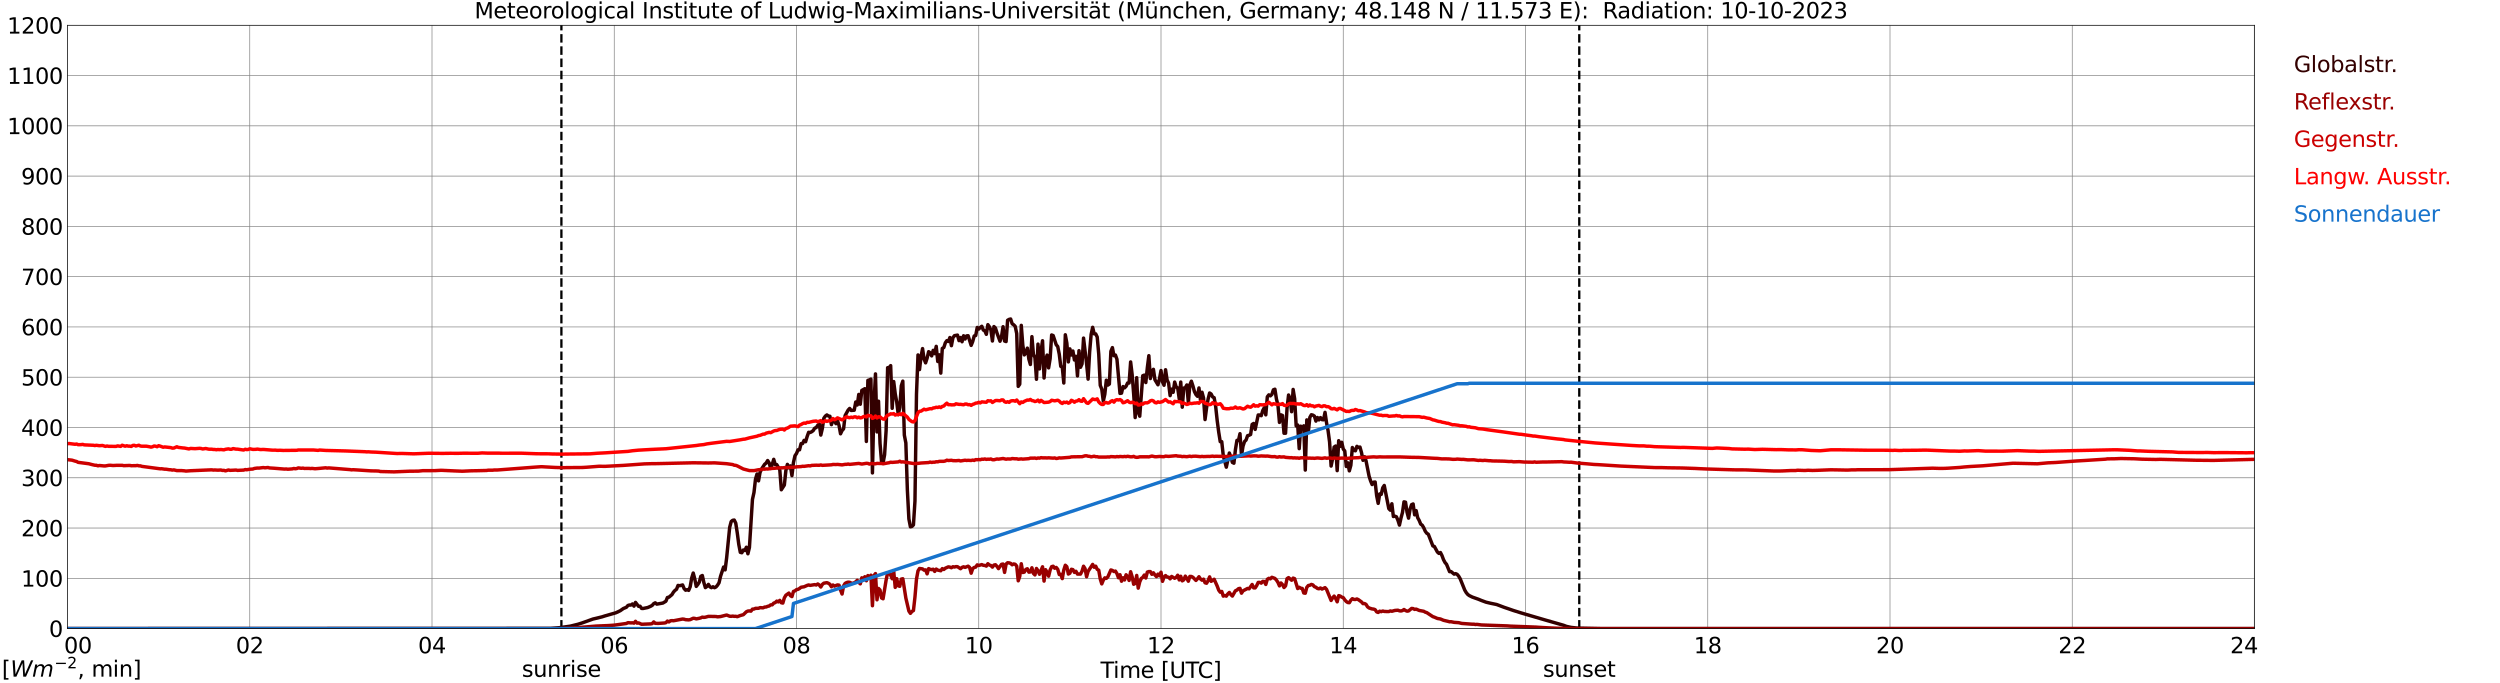 <?xml version="1.0" encoding="utf-8" standalone="no"?>
<!DOCTYPE svg PUBLIC "-//W3C//DTD SVG 1.1//EN"
  "http://www.w3.org/Graphics/SVG/1.1/DTD/svg11.dtd">
<svg xmlns:xlink="http://www.w3.org/1999/xlink" width="1085.4pt" height="296.64pt" viewBox="0 0 1085.4 296.64" xmlns="http://www.w3.org/2000/svg" version="1.1">
 <defs>
  <style type="text/css">*{stroke-linejoin: round; stroke-linecap: butt}</style>
 </defs>
 <g id="figure_1">
  <g id="patch_1">
   <path d="M 0 296.64 
L 1085.4 296.64 
L 1085.4 0 
L 0 0 
z
" style="fill: #ffffff"/>
  </g>
  <g id="axes_1">
   <g id="patch_2">
    <path d="M 29.306 272.909 
L 978.814 272.909 
L 978.814 10.976 
L 29.306 10.976 
z
" style="fill: #ffffff"/>
   </g>
   <g id="patch_3">
    <path d="M 978.814 272.909 
L 978.814 272.909 
L 978.814 10.976 
L 978.814 10.976 
z
" clip-path="url(#pee4c5aef92)" style="fill: #d3d3d3; opacity: 0.25; stroke: #d3d3d3; stroke-linejoin: miter"/>
   </g>
   <g id="matplotlib.axis_1">
    <g id="xtick_1">
     <g id="line2d_1">
      <path d="M 29.306 272.909 
L 29.306 10.976 
" clip-path="url(#pee4c5aef92)" style="fill: none; stroke: #808080; stroke-width: 0.3; stroke-linecap: square"/>
     </g>
     <g id="line2d_2"/>
     <g id="text_1">
      <!--    00 -->
      <g transform="translate(18.733 283.627) scale(0.095 -0.095)">
       <defs>
        <path id="DejaVuSans-20" transform="scale(0.016)"/>
        <path id="DejaVuSans-30" d="M 2034 4250 
Q 1547 4250 1301 3770 
Q 1056 3291 1056 2328 
Q 1056 1369 1301 889 
Q 1547 409 2034 409 
Q 2525 409 2770 889 
Q 3016 1369 3016 2328 
Q 3016 3291 2770 3770 
Q 2525 4250 2034 4250 
z
M 2034 4750 
Q 2819 4750 3233 4129 
Q 3647 3509 3647 2328 
Q 3647 1150 3233 529 
Q 2819 -91 2034 -91 
Q 1250 -91 836 529 
Q 422 1150 422 2328 
Q 422 3509 836 4129 
Q 1250 4750 2034 4750 
z
" transform="scale(0.016)"/>
       </defs>
       <use xlink:href="#DejaVuSans-20"/>
       <use xlink:href="#DejaVuSans-20" transform="translate(31.787 0)"/>
       <use xlink:href="#DejaVuSans-20" transform="translate(63.574 0)"/>
       <use xlink:href="#DejaVuSans-30" transform="translate(95.361 0)"/>
       <use xlink:href="#DejaVuSans-30" transform="translate(158.984 0)"/>
      </g>
     </g>
    </g>
    <g id="xtick_2">
     <g id="line2d_3">
      <path d="M 108.431 272.909 
L 108.431 10.976 
" clip-path="url(#pee4c5aef92)" style="fill: none; stroke: #808080; stroke-width: 0.3; stroke-linecap: square"/>
     </g>
     <g id="line2d_4"/>
     <g id="text_2">
      <!-- 02 -->
      <g transform="translate(102.387 283.627) scale(0.095 -0.095)">
       <defs>
        <path id="DejaVuSans-32" d="M 1228 531 
L 3431 531 
L 3431 0 
L 469 0 
L 469 531 
Q 828 903 1448 1529 
Q 2069 2156 2228 2338 
Q 2531 2678 2651 2914 
Q 2772 3150 2772 3378 
Q 2772 3750 2511 3984 
Q 2250 4219 1831 4219 
Q 1534 4219 1204 4116 
Q 875 4013 500 3803 
L 500 4441 
Q 881 4594 1212 4672 
Q 1544 4750 1819 4750 
Q 2544 4750 2975 4387 
Q 3406 4025 3406 3419 
Q 3406 3131 3298 2873 
Q 3191 2616 2906 2266 
Q 2828 2175 2409 1742 
Q 1991 1309 1228 531 
z
" transform="scale(0.016)"/>
       </defs>
       <use xlink:href="#DejaVuSans-30"/>
       <use xlink:href="#DejaVuSans-32" transform="translate(63.623 0)"/>
      </g>
     </g>
    </g>
    <g id="xtick_3">
     <g id="line2d_5">
      <path d="M 187.557 272.909 
L 187.557 10.976 
" clip-path="url(#pee4c5aef92)" style="fill: none; stroke: #808080; stroke-width: 0.3; stroke-linecap: square"/>
     </g>
     <g id="line2d_6"/>
     <g id="text_3">
      <!-- 04 -->
      <g transform="translate(181.513 283.627) scale(0.095 -0.095)">
       <defs>
        <path id="DejaVuSans-34" d="M 2419 4116 
L 825 1625 
L 2419 1625 
L 2419 4116 
z
M 2253 4666 
L 3047 4666 
L 3047 1625 
L 3713 1625 
L 3713 1100 
L 3047 1100 
L 3047 0 
L 2419 0 
L 2419 1100 
L 313 1100 
L 313 1709 
L 2253 4666 
z
" transform="scale(0.016)"/>
       </defs>
       <use xlink:href="#DejaVuSans-30"/>
       <use xlink:href="#DejaVuSans-34" transform="translate(63.623 0)"/>
      </g>
     </g>
    </g>
    <g id="xtick_4">
     <g id="line2d_7">
      <path d="M 266.683 272.909 
L 266.683 10.976 
" clip-path="url(#pee4c5aef92)" style="fill: none; stroke: #808080; stroke-width: 0.3; stroke-linecap: square"/>
     </g>
     <g id="line2d_8"/>
     <g id="text_4">
      <!-- 06 -->
      <g transform="translate(260.638 283.627) scale(0.095 -0.095)">
       <defs>
        <path id="DejaVuSans-36" d="M 2113 2584 
Q 1688 2584 1439 2293 
Q 1191 2003 1191 1497 
Q 1191 994 1439 701 
Q 1688 409 2113 409 
Q 2538 409 2786 701 
Q 3034 994 3034 1497 
Q 3034 2003 2786 2293 
Q 2538 2584 2113 2584 
z
M 3366 4563 
L 3366 3988 
Q 3128 4100 2886 4159 
Q 2644 4219 2406 4219 
Q 1781 4219 1451 3797 
Q 1122 3375 1075 2522 
Q 1259 2794 1537 2939 
Q 1816 3084 2150 3084 
Q 2853 3084 3261 2657 
Q 3669 2231 3669 1497 
Q 3669 778 3244 343 
Q 2819 -91 2113 -91 
Q 1303 -91 875 529 
Q 447 1150 447 2328 
Q 447 3434 972 4092 
Q 1497 4750 2381 4750 
Q 2619 4750 2861 4703 
Q 3103 4656 3366 4563 
z
" transform="scale(0.016)"/>
       </defs>
       <use xlink:href="#DejaVuSans-30"/>
       <use xlink:href="#DejaVuSans-36" transform="translate(63.623 0)"/>
      </g>
     </g>
    </g>
    <g id="xtick_5">
     <g id="line2d_9">
      <path d="M 345.808 272.909 
L 345.808 10.976 
" clip-path="url(#pee4c5aef92)" style="fill: none; stroke: #808080; stroke-width: 0.3; stroke-linecap: square"/>
     </g>
     <g id="line2d_10"/>
     <g id="text_5">
      <!-- 08 -->
      <g transform="translate(339.764 283.627) scale(0.095 -0.095)">
       <defs>
        <path id="DejaVuSans-38" d="M 2034 2216 
Q 1584 2216 1326 1975 
Q 1069 1734 1069 1313 
Q 1069 891 1326 650 
Q 1584 409 2034 409 
Q 2484 409 2743 651 
Q 3003 894 3003 1313 
Q 3003 1734 2745 1975 
Q 2488 2216 2034 2216 
z
M 1403 2484 
Q 997 2584 770 2862 
Q 544 3141 544 3541 
Q 544 4100 942 4425 
Q 1341 4750 2034 4750 
Q 2731 4750 3128 4425 
Q 3525 4100 3525 3541 
Q 3525 3141 3298 2862 
Q 3072 2584 2669 2484 
Q 3125 2378 3379 2068 
Q 3634 1759 3634 1313 
Q 3634 634 3220 271 
Q 2806 -91 2034 -91 
Q 1263 -91 848 271 
Q 434 634 434 1313 
Q 434 1759 690 2068 
Q 947 2378 1403 2484 
z
M 1172 3481 
Q 1172 3119 1398 2916 
Q 1625 2713 2034 2713 
Q 2441 2713 2670 2916 
Q 2900 3119 2900 3481 
Q 2900 3844 2670 4047 
Q 2441 4250 2034 4250 
Q 1625 4250 1398 4047 
Q 1172 3844 1172 3481 
z
" transform="scale(0.016)"/>
       </defs>
       <use xlink:href="#DejaVuSans-30"/>
       <use xlink:href="#DejaVuSans-38" transform="translate(63.623 0)"/>
      </g>
     </g>
    </g>
    <g id="xtick_6">
     <g id="line2d_11">
      <path d="M 424.934 272.909 
L 424.934 10.976 
" clip-path="url(#pee4c5aef92)" style="fill: none; stroke: #808080; stroke-width: 0.3; stroke-linecap: square"/>
     </g>
     <g id="line2d_12"/>
     <g id="text_6">
      <!-- 10 -->
      <g transform="translate(418.89 283.627) scale(0.095 -0.095)">
       <defs>
        <path id="DejaVuSans-31" d="M 794 531 
L 1825 531 
L 1825 4091 
L 703 3866 
L 703 4441 
L 1819 4666 
L 2450 4666 
L 2450 531 
L 3481 531 
L 3481 0 
L 794 0 
L 794 531 
z
" transform="scale(0.016)"/>
       </defs>
       <use xlink:href="#DejaVuSans-31"/>
       <use xlink:href="#DejaVuSans-30" transform="translate(63.623 0)"/>
      </g>
     </g>
    </g>
    <g id="xtick_7">
     <g id="line2d_13">
      <path d="M 504.06 272.909 
L 504.06 10.976 
" clip-path="url(#pee4c5aef92)" style="fill: none; stroke: #808080; stroke-width: 0.3; stroke-linecap: square"/>
     </g>
     <g id="line2d_14"/>
     <g id="text_7">
      <!-- 12 -->
      <g transform="translate(498.015 283.627) scale(0.095 -0.095)">
       <use xlink:href="#DejaVuSans-31"/>
       <use xlink:href="#DejaVuSans-32" transform="translate(63.623 0)"/>
      </g>
     </g>
    </g>
    <g id="xtick_8">
     <g id="line2d_15">
      <path d="M 583.185 272.909 
L 583.185 10.976 
" clip-path="url(#pee4c5aef92)" style="fill: none; stroke: #808080; stroke-width: 0.3; stroke-linecap: square"/>
     </g>
     <g id="line2d_16"/>
     <g id="text_8">
      <!-- 14 -->
      <g transform="translate(577.141 283.627) scale(0.095 -0.095)">
       <use xlink:href="#DejaVuSans-31"/>
       <use xlink:href="#DejaVuSans-34" transform="translate(63.623 0)"/>
      </g>
     </g>
    </g>
    <g id="xtick_9">
     <g id="line2d_17">
      <path d="M 662.311 272.909 
L 662.311 10.976 
" clip-path="url(#pee4c5aef92)" style="fill: none; stroke: #808080; stroke-width: 0.3; stroke-linecap: square"/>
     </g>
     <g id="line2d_18"/>
     <g id="text_9">
      <!-- 16 -->
      <g transform="translate(656.267 283.627) scale(0.095 -0.095)">
       <use xlink:href="#DejaVuSans-31"/>
       <use xlink:href="#DejaVuSans-36" transform="translate(63.623 0)"/>
      </g>
     </g>
    </g>
    <g id="xtick_10">
     <g id="line2d_19">
      <path d="M 741.437 272.909 
L 741.437 10.976 
" clip-path="url(#pee4c5aef92)" style="fill: none; stroke: #808080; stroke-width: 0.3; stroke-linecap: square"/>
     </g>
     <g id="line2d_20"/>
     <g id="text_10">
      <!-- 18 -->
      <g transform="translate(735.392 283.627) scale(0.095 -0.095)">
       <use xlink:href="#DejaVuSans-31"/>
       <use xlink:href="#DejaVuSans-38" transform="translate(63.623 0)"/>
      </g>
     </g>
    </g>
    <g id="xtick_11">
     <g id="line2d_21">
      <path d="M 820.562 272.909 
L 820.562 10.976 
" clip-path="url(#pee4c5aef92)" style="fill: none; stroke: #808080; stroke-width: 0.3; stroke-linecap: square"/>
     </g>
     <g id="line2d_22"/>
     <g id="text_11">
      <!-- 20 -->
      <g transform="translate(814.518 283.627) scale(0.095 -0.095)">
       <use xlink:href="#DejaVuSans-32"/>
       <use xlink:href="#DejaVuSans-30" transform="translate(63.623 0)"/>
      </g>
     </g>
    </g>
    <g id="xtick_12">
     <g id="line2d_23">
      <path d="M 899.688 272.909 
L 899.688 10.976 
" clip-path="url(#pee4c5aef92)" style="fill: none; stroke: #808080; stroke-width: 0.3; stroke-linecap: square"/>
     </g>
     <g id="line2d_24"/>
     <g id="text_12">
      <!-- 22 -->
      <g transform="translate(893.644 283.627) scale(0.095 -0.095)">
       <use xlink:href="#DejaVuSans-32"/>
       <use xlink:href="#DejaVuSans-32" transform="translate(63.623 0)"/>
      </g>
     </g>
    </g>
    <g id="xtick_13">
     <g id="line2d_25">
      <path d="M 978.814 272.909 
L 978.814 10.976 
" clip-path="url(#pee4c5aef92)" style="fill: none; stroke: #808080; stroke-width: 0.3; stroke-linecap: square"/>
     </g>
     <g id="line2d_26"/>
     <g id="text_13">
      <!-- 24    -->
      <g transform="translate(968.241 283.627) scale(0.095 -0.095)">
       <use xlink:href="#DejaVuSans-32"/>
       <use xlink:href="#DejaVuSans-34" transform="translate(63.623 0)"/>
       <use xlink:href="#DejaVuSans-20" transform="translate(127.246 0)"/>
       <use xlink:href="#DejaVuSans-20" transform="translate(159.033 0)"/>
       <use xlink:href="#DejaVuSans-20" transform="translate(190.82 0)"/>
      </g>
     </g>
    </g>
    <g id="text_14">
     <!-- Time [UTC] -->
     <g transform="translate(477.806 294.322) scale(0.095 -0.095)">
      <defs>
       <path id="DejaVuSans-54" d="M -19 4666 
L 3928 4666 
L 3928 4134 
L 2272 4134 
L 2272 0 
L 1638 0 
L 1638 4134 
L -19 4134 
L -19 4666 
z
" transform="scale(0.016)"/>
       <path id="DejaVuSans-69" d="M 603 3500 
L 1178 3500 
L 1178 0 
L 603 0 
L 603 3500 
z
M 603 4863 
L 1178 4863 
L 1178 4134 
L 603 4134 
L 603 4863 
z
" transform="scale(0.016)"/>
       <path id="DejaVuSans-6d" d="M 3328 2828 
Q 3544 3216 3844 3400 
Q 4144 3584 4550 3584 
Q 5097 3584 5394 3201 
Q 5691 2819 5691 2113 
L 5691 0 
L 5113 0 
L 5113 2094 
Q 5113 2597 4934 2840 
Q 4756 3084 4391 3084 
Q 3944 3084 3684 2787 
Q 3425 2491 3425 1978 
L 3425 0 
L 2847 0 
L 2847 2094 
Q 2847 2600 2669 2842 
Q 2491 3084 2119 3084 
Q 1678 3084 1418 2786 
Q 1159 2488 1159 1978 
L 1159 0 
L 581 0 
L 581 3500 
L 1159 3500 
L 1159 2956 
Q 1356 3278 1631 3431 
Q 1906 3584 2284 3584 
Q 2666 3584 2933 3390 
Q 3200 3197 3328 2828 
z
" transform="scale(0.016)"/>
       <path id="DejaVuSans-65" d="M 3597 1894 
L 3597 1613 
L 953 1613 
Q 991 1019 1311 708 
Q 1631 397 2203 397 
Q 2534 397 2845 478 
Q 3156 559 3463 722 
L 3463 178 
Q 3153 47 2828 -22 
Q 2503 -91 2169 -91 
Q 1331 -91 842 396 
Q 353 884 353 1716 
Q 353 2575 817 3079 
Q 1281 3584 2069 3584 
Q 2775 3584 3186 3129 
Q 3597 2675 3597 1894 
z
M 3022 2063 
Q 3016 2534 2758 2815 
Q 2500 3097 2075 3097 
Q 1594 3097 1305 2825 
Q 1016 2553 972 2059 
L 3022 2063 
z
" transform="scale(0.016)"/>
       <path id="DejaVuSans-5b" d="M 550 4863 
L 1875 4863 
L 1875 4416 
L 1125 4416 
L 1125 -397 
L 1875 -397 
L 1875 -844 
L 550 -844 
L 550 4863 
z
" transform="scale(0.016)"/>
       <path id="DejaVuSans-55" d="M 556 4666 
L 1191 4666 
L 1191 1831 
Q 1191 1081 1462 751 
Q 1734 422 2344 422 
Q 2950 422 3222 751 
Q 3494 1081 3494 1831 
L 3494 4666 
L 4128 4666 
L 4128 1753 
Q 4128 841 3676 375 
Q 3225 -91 2344 -91 
Q 1459 -91 1007 375 
Q 556 841 556 1753 
L 556 4666 
z
" transform="scale(0.016)"/>
       <path id="DejaVuSans-43" d="M 4122 4306 
L 4122 3641 
Q 3803 3938 3442 4084 
Q 3081 4231 2675 4231 
Q 1875 4231 1450 3742 
Q 1025 3253 1025 2328 
Q 1025 1406 1450 917 
Q 1875 428 2675 428 
Q 3081 428 3442 575 
Q 3803 722 4122 1019 
L 4122 359 
Q 3791 134 3420 21 
Q 3050 -91 2638 -91 
Q 1578 -91 968 557 
Q 359 1206 359 2328 
Q 359 3453 968 4101 
Q 1578 4750 2638 4750 
Q 3056 4750 3426 4639 
Q 3797 4528 4122 4306 
z
" transform="scale(0.016)"/>
       <path id="DejaVuSans-5d" d="M 1947 4863 
L 1947 -844 
L 622 -844 
L 622 -397 
L 1369 -397 
L 1369 4416 
L 622 4416 
L 622 4863 
L 1947 4863 
z
" transform="scale(0.016)"/>
      </defs>
      <use xlink:href="#DejaVuSans-54"/>
      <use xlink:href="#DejaVuSans-69" transform="translate(57.959 0)"/>
      <use xlink:href="#DejaVuSans-6d" transform="translate(85.742 0)"/>
      <use xlink:href="#DejaVuSans-65" transform="translate(183.154 0)"/>
      <use xlink:href="#DejaVuSans-20" transform="translate(244.678 0)"/>
      <use xlink:href="#DejaVuSans-5b" transform="translate(276.465 0)"/>
      <use xlink:href="#DejaVuSans-55" transform="translate(315.479 0)"/>
      <use xlink:href="#DejaVuSans-54" transform="translate(388.672 0)"/>
      <use xlink:href="#DejaVuSans-43" transform="translate(443.881 0)"/>
      <use xlink:href="#DejaVuSans-5d" transform="translate(513.705 0)"/>
     </g>
    </g>
   </g>
   <g id="matplotlib.axis_2">
    <g id="ytick_1">
     <g id="line2d_27">
      <path d="M 29.306 272.909 
L 978.814 272.909 
" clip-path="url(#pee4c5aef92)" style="fill: none; stroke: #808080; stroke-width: 0.3; stroke-linecap: square"/>
     </g>
     <g id="line2d_28"/>
     <g id="text_15">
      <!-- 0 -->
      <g transform="translate(21.261 276.518) scale(0.095 -0.095)">
       <use xlink:href="#DejaVuSans-30"/>
      </g>
     </g>
    </g>
    <g id="ytick_2">
     <g id="line2d_29">
      <path d="M 29.306 251.081 
L 978.814 251.081 
" clip-path="url(#pee4c5aef92)" style="fill: none; stroke: #808080; stroke-width: 0.3; stroke-linecap: square"/>
     </g>
     <g id="line2d_30"/>
     <g id="text_16">
      <!-- 100 -->
      <g transform="translate(9.173 254.69) scale(0.095 -0.095)">
       <use xlink:href="#DejaVuSans-31"/>
       <use xlink:href="#DejaVuSans-30" transform="translate(63.623 0)"/>
       <use xlink:href="#DejaVuSans-30" transform="translate(127.246 0)"/>
      </g>
     </g>
    </g>
    <g id="ytick_3">
     <g id="line2d_31">
      <path d="M 29.306 229.253 
L 978.814 229.253 
" clip-path="url(#pee4c5aef92)" style="fill: none; stroke: #808080; stroke-width: 0.3; stroke-linecap: square"/>
     </g>
     <g id="line2d_32"/>
     <g id="text_17">
      <!-- 200 -->
      <g transform="translate(9.173 232.863) scale(0.095 -0.095)">
       <use xlink:href="#DejaVuSans-32"/>
       <use xlink:href="#DejaVuSans-30" transform="translate(63.623 0)"/>
       <use xlink:href="#DejaVuSans-30" transform="translate(127.246 0)"/>
      </g>
     </g>
    </g>
    <g id="ytick_4">
     <g id="line2d_33">
      <path d="M 29.306 207.426 
L 978.814 207.426 
" clip-path="url(#pee4c5aef92)" style="fill: none; stroke: #808080; stroke-width: 0.3; stroke-linecap: square"/>
     </g>
     <g id="line2d_34"/>
     <g id="text_18">
      <!-- 300 -->
      <g transform="translate(9.173 211.035) scale(0.095 -0.095)">
       <defs>
        <path id="DejaVuSans-33" d="M 2597 2516 
Q 3050 2419 3304 2112 
Q 3559 1806 3559 1356 
Q 3559 666 3084 287 
Q 2609 -91 1734 -91 
Q 1441 -91 1130 -33 
Q 819 25 488 141 
L 488 750 
Q 750 597 1062 519 
Q 1375 441 1716 441 
Q 2309 441 2620 675 
Q 2931 909 2931 1356 
Q 2931 1769 2642 2001 
Q 2353 2234 1838 2234 
L 1294 2234 
L 1294 2753 
L 1863 2753 
Q 2328 2753 2575 2939 
Q 2822 3125 2822 3475 
Q 2822 3834 2567 4026 
Q 2313 4219 1838 4219 
Q 1578 4219 1281 4162 
Q 984 4106 628 3988 
L 628 4550 
Q 988 4650 1302 4700 
Q 1616 4750 1894 4750 
Q 2613 4750 3031 4423 
Q 3450 4097 3450 3541 
Q 3450 3153 3228 2886 
Q 3006 2619 2597 2516 
z
" transform="scale(0.016)"/>
       </defs>
       <use xlink:href="#DejaVuSans-33"/>
       <use xlink:href="#DejaVuSans-30" transform="translate(63.623 0)"/>
       <use xlink:href="#DejaVuSans-30" transform="translate(127.246 0)"/>
      </g>
     </g>
    </g>
    <g id="ytick_5">
     <g id="line2d_35">
      <path d="M 29.306 185.598 
L 978.814 185.598 
" clip-path="url(#pee4c5aef92)" style="fill: none; stroke: #808080; stroke-width: 0.3; stroke-linecap: square"/>
     </g>
     <g id="line2d_36"/>
     <g id="text_19">
      <!-- 400 -->
      <g transform="translate(9.173 189.207) scale(0.095 -0.095)">
       <use xlink:href="#DejaVuSans-34"/>
       <use xlink:href="#DejaVuSans-30" transform="translate(63.623 0)"/>
       <use xlink:href="#DejaVuSans-30" transform="translate(127.246 0)"/>
      </g>
     </g>
    </g>
    <g id="ytick_6">
     <g id="line2d_37">
      <path d="M 29.306 163.77 
L 978.814 163.77 
" clip-path="url(#pee4c5aef92)" style="fill: none; stroke: #808080; stroke-width: 0.3; stroke-linecap: square"/>
     </g>
     <g id="line2d_38"/>
     <g id="text_20">
      <!-- 500 -->
      <g transform="translate(9.173 167.379) scale(0.095 -0.095)">
       <defs>
        <path id="DejaVuSans-35" d="M 691 4666 
L 3169 4666 
L 3169 4134 
L 1269 4134 
L 1269 2991 
Q 1406 3038 1543 3061 
Q 1681 3084 1819 3084 
Q 2600 3084 3056 2656 
Q 3513 2228 3513 1497 
Q 3513 744 3044 326 
Q 2575 -91 1722 -91 
Q 1428 -91 1123 -41 
Q 819 9 494 109 
L 494 744 
Q 775 591 1075 516 
Q 1375 441 1709 441 
Q 2250 441 2565 725 
Q 2881 1009 2881 1497 
Q 2881 1984 2565 2268 
Q 2250 2553 1709 2553 
Q 1456 2553 1204 2497 
Q 953 2441 691 2322 
L 691 4666 
z
" transform="scale(0.016)"/>
       </defs>
       <use xlink:href="#DejaVuSans-35"/>
       <use xlink:href="#DejaVuSans-30" transform="translate(63.623 0)"/>
       <use xlink:href="#DejaVuSans-30" transform="translate(127.246 0)"/>
      </g>
     </g>
    </g>
    <g id="ytick_7">
     <g id="line2d_39">
      <path d="M 29.306 141.942 
L 978.814 141.942 
" clip-path="url(#pee4c5aef92)" style="fill: none; stroke: #808080; stroke-width: 0.3; stroke-linecap: square"/>
     </g>
     <g id="line2d_40"/>
     <g id="text_21">
      <!-- 600 -->
      <g transform="translate(9.173 145.551) scale(0.095 -0.095)">
       <use xlink:href="#DejaVuSans-36"/>
       <use xlink:href="#DejaVuSans-30" transform="translate(63.623 0)"/>
       <use xlink:href="#DejaVuSans-30" transform="translate(127.246 0)"/>
      </g>
     </g>
    </g>
    <g id="ytick_8">
     <g id="line2d_41">
      <path d="M 29.306 120.114 
L 978.814 120.114 
" clip-path="url(#pee4c5aef92)" style="fill: none; stroke: #808080; stroke-width: 0.3; stroke-linecap: square"/>
     </g>
     <g id="line2d_42"/>
     <g id="text_22">
      <!-- 700 -->
      <g transform="translate(9.173 123.724) scale(0.095 -0.095)">
       <defs>
        <path id="DejaVuSans-37" d="M 525 4666 
L 3525 4666 
L 3525 4397 
L 1831 0 
L 1172 0 
L 2766 4134 
L 525 4134 
L 525 4666 
z
" transform="scale(0.016)"/>
       </defs>
       <use xlink:href="#DejaVuSans-37"/>
       <use xlink:href="#DejaVuSans-30" transform="translate(63.623 0)"/>
       <use xlink:href="#DejaVuSans-30" transform="translate(127.246 0)"/>
      </g>
     </g>
    </g>
    <g id="ytick_9">
     <g id="line2d_43">
      <path d="M 29.306 98.287 
L 978.814 98.287 
" clip-path="url(#pee4c5aef92)" style="fill: none; stroke: #808080; stroke-width: 0.3; stroke-linecap: square"/>
     </g>
     <g id="line2d_44"/>
     <g id="text_23">
      <!-- 800 -->
      <g transform="translate(9.173 101.896) scale(0.095 -0.095)">
       <use xlink:href="#DejaVuSans-38"/>
       <use xlink:href="#DejaVuSans-30" transform="translate(63.623 0)"/>
       <use xlink:href="#DejaVuSans-30" transform="translate(127.246 0)"/>
      </g>
     </g>
    </g>
    <g id="ytick_10">
     <g id="line2d_45">
      <path d="M 29.306 76.459 
L 978.814 76.459 
" clip-path="url(#pee4c5aef92)" style="fill: none; stroke: #808080; stroke-width: 0.3; stroke-linecap: square"/>
     </g>
     <g id="line2d_46"/>
     <g id="text_24">
      <!-- 900 -->
      <g transform="translate(9.173 80.068) scale(0.095 -0.095)">
       <defs>
        <path id="DejaVuSans-39" d="M 703 97 
L 703 672 
Q 941 559 1184 500 
Q 1428 441 1663 441 
Q 2288 441 2617 861 
Q 2947 1281 2994 2138 
Q 2813 1869 2534 1725 
Q 2256 1581 1919 1581 
Q 1219 1581 811 2004 
Q 403 2428 403 3163 
Q 403 3881 828 4315 
Q 1253 4750 1959 4750 
Q 2769 4750 3195 4129 
Q 3622 3509 3622 2328 
Q 3622 1225 3098 567 
Q 2575 -91 1691 -91 
Q 1453 -91 1209 -44 
Q 966 3 703 97 
z
M 1959 2075 
Q 2384 2075 2632 2365 
Q 2881 2656 2881 3163 
Q 2881 3666 2632 3958 
Q 2384 4250 1959 4250 
Q 1534 4250 1286 3958 
Q 1038 3666 1038 3163 
Q 1038 2656 1286 2365 
Q 1534 2075 1959 2075 
z
" transform="scale(0.016)"/>
       </defs>
       <use xlink:href="#DejaVuSans-39"/>
       <use xlink:href="#DejaVuSans-30" transform="translate(63.623 0)"/>
       <use xlink:href="#DejaVuSans-30" transform="translate(127.246 0)"/>
      </g>
     </g>
    </g>
    <g id="ytick_11">
     <g id="line2d_47">
      <path d="M 29.306 54.631 
L 978.814 54.631 
" clip-path="url(#pee4c5aef92)" style="fill: none; stroke: #808080; stroke-width: 0.3; stroke-linecap: square"/>
     </g>
     <g id="line2d_48"/>
     <g id="text_25">
      <!-- 1000 -->
      <g transform="translate(3.128 58.24) scale(0.095 -0.095)">
       <use xlink:href="#DejaVuSans-31"/>
       <use xlink:href="#DejaVuSans-30" transform="translate(63.623 0)"/>
       <use xlink:href="#DejaVuSans-30" transform="translate(127.246 0)"/>
       <use xlink:href="#DejaVuSans-30" transform="translate(190.869 0)"/>
      </g>
     </g>
    </g>
    <g id="ytick_12">
     <g id="line2d_49">
      <path d="M 29.306 32.803 
L 978.814 32.803 
" clip-path="url(#pee4c5aef92)" style="fill: none; stroke: #808080; stroke-width: 0.3; stroke-linecap: square"/>
     </g>
     <g id="line2d_50"/>
     <g id="text_26">
      <!-- 1100 -->
      <g transform="translate(3.128 36.413) scale(0.095 -0.095)">
       <use xlink:href="#DejaVuSans-31"/>
       <use xlink:href="#DejaVuSans-31" transform="translate(63.623 0)"/>
       <use xlink:href="#DejaVuSans-30" transform="translate(127.246 0)"/>
       <use xlink:href="#DejaVuSans-30" transform="translate(190.869 0)"/>
      </g>
     </g>
    </g>
    <g id="ytick_13">
     <g id="line2d_51">
      <path d="M 29.306 10.976 
L 978.814 10.976 
" clip-path="url(#pee4c5aef92)" style="fill: none; stroke: #808080; stroke-width: 0.3; stroke-linecap: square"/>
     </g>
     <g id="line2d_52"/>
     <g id="text_27">
      <!-- 1200 -->
      <g transform="translate(3.128 14.585) scale(0.095 -0.095)">
       <use xlink:href="#DejaVuSans-31"/>
       <use xlink:href="#DejaVuSans-32" transform="translate(63.623 0)"/>
       <use xlink:href="#DejaVuSans-30" transform="translate(127.246 0)"/>
       <use xlink:href="#DejaVuSans-30" transform="translate(190.869 0)"/>
      </g>
     </g>
    </g>
   </g>
   <g id="line2d_53">
    <path d="M 243.736 272.909 
L 243.736 10.976 
" clip-path="url(#pee4c5aef92)" style="fill: none; stroke-dasharray: 3.7,1.6; stroke-dashoffset: 0; stroke: #000000"/>
   </g>
   <g id="line2d_54">
    <path d="M 685.653 272.909 
L 685.653 10.976 
" clip-path="url(#pee4c5aef92)" style="fill: none; stroke-dasharray: 3.7,1.6; stroke-dashoffset: 0; stroke: #000000"/>
   </g>
   <g id="line2d_55">
    <path d="M 29.306 272.909 
L 238.989 272.83 
L 242.945 272.507 
L 247.561 271.857 
L 250.858 271.047 
L 252.836 270.418 
L 257.451 268.757 
L 258.77 268.454 
L 261.408 267.803 
L 262.726 267.378 
L 267.342 266.061 
L 268.661 265.452 
L 269.32 265.129 
L 270.639 264.197 
L 271.958 263.649 
L 272.617 262.879 
L 273.277 262.676 
L 273.936 262.698 
L 274.595 262.211 
L 275.255 263.163 
L 275.914 261.541 
L 277.233 263.243 
L 277.892 263.204 
L 278.552 264.156 
L 279.211 264.176 
L 281.189 263.772 
L 282.508 263.204 
L 283.167 262.818 
L 283.827 262.069 
L 284.486 261.724 
L 285.145 262.292 
L 287.783 261.825 
L 289.102 261.034 
L 289.761 259.413 
L 290.42 259.271 
L 291.739 258.158 
L 292.399 257.062 
L 293.058 256.333 
L 293.717 255.846 
L 294.377 254.165 
L 295.036 254.307 
L 296.355 253.962 
L 297.014 255.543 
L 297.674 256.252 
L 298.333 256.01 
L 298.992 256.313 
L 299.652 254.733 
L 300.311 250.941 
L 300.971 248.793 
L 301.63 251.306 
L 302.289 254.591 
L 302.949 253.759 
L 303.608 252.746 
L 304.267 250.212 
L 304.927 249.867 
L 305.586 252.928 
L 306.246 255.117 
L 306.905 254.63 
L 307.564 253.718 
L 308.224 254.792 
L 308.883 255.137 
L 309.543 254.752 
L 310.202 255.158 
L 310.861 254.833 
L 311.521 254.063 
L 312.18 253.008 
L 312.839 250.171 
L 314.158 246.179 
L 314.818 247.416 
L 315.477 242.206 
L 316.796 228.952 
L 317.455 226.418 
L 318.114 225.892 
L 318.774 225.791 
L 319.433 227.127 
L 320.093 231.384 
L 320.752 236.391 
L 321.411 239.796 
L 322.071 239.977 
L 322.73 238.781 
L 323.39 239.004 
L 324.049 237.585 
L 324.708 240.423 
L 325.368 237.707 
L 326.686 216.833 
L 327.346 213.832 
L 328.005 208.056 
L 328.665 205.786 
L 329.324 208.766 
L 329.983 205.077 
L 330.643 203.619 
L 331.961 201.591 
L 332.621 201.045 
L 333.28 199.95 
L 333.94 200.984 
L 334.599 203.374 
L 335.258 201.672 
L 335.918 199.423 
L 336.577 201.694 
L 337.236 201.713 
L 338.555 203.983 
L 339.215 212.638 
L 340.533 210.591 
L 341.193 204.267 
L 341.852 201.613 
L 342.512 203.112 
L 343.171 202.281 
L 343.83 206.496 
L 344.49 200.781 
L 345.149 197.863 
L 345.808 196.889 
L 346.468 195.289 
L 347.127 195.289 
L 347.787 192.613 
L 348.446 192.572 
L 349.105 191.194 
L 349.765 191.782 
L 350.424 189.533 
L 351.083 187.689 
L 351.743 187.77 
L 352.402 187.444 
L 353.062 186.938 
L 353.721 185.884 
L 354.38 185.641 
L 355.04 184.629 
L 355.699 184.081 
L 356.359 188.885 
L 357.018 186.067 
L 357.677 181.588 
L 358.337 180.656 
L 358.996 180.15 
L 359.655 180.614 
L 360.315 180.717 
L 360.974 184.364 
L 361.634 182.359 
L 362.293 182.865 
L 362.952 183.939 
L 363.612 182.662 
L 364.271 184.69 
L 364.93 188.337 
L 365.59 186.918 
L 366.249 186.189 
L 366.909 180.433 
L 368.227 178.041 
L 368.887 177.332 
L 369.546 178.203 
L 370.865 178.102 
L 371.524 174.535 
L 372.184 175.832 
L 372.843 171.253 
L 373.502 175.507 
L 374.162 169.509 
L 375.481 168.758 
L 376.14 191.662 
L 376.799 165.152 
L 377.459 164.949 
L 378.118 164.604 
L 378.777 205.321 
L 379.437 175.387 
L 380.096 162.334 
L 380.756 187.525 
L 381.415 174.191 
L 382.074 192.491 
L 382.734 200.578 
L 383.393 200.984 
L 384.053 197.457 
L 384.712 186.938 
L 385.371 159.638 
L 386.031 159.577 
L 386.69 158.747 
L 387.349 177.27 
L 388.009 165.658 
L 388.668 170.947 
L 389.328 174.597 
L 389.987 180.008 
L 390.646 176.926 
L 391.306 167.503 
L 391.965 165.475 
L 392.624 188.905 
L 393.284 192.31 
L 393.943 212.758 
L 394.603 225.305 
L 395.262 228.71 
L 395.921 228.568 
L 396.581 227.878 
L 397.24 217.521 
L 397.899 171.191 
L 398.559 154.105 
L 399.218 160.45 
L 399.878 154.836 
L 400.537 151.35 
L 401.196 155.888 
L 401.856 157.532 
L 402.515 155.484 
L 403.175 152.686 
L 403.834 153.153 
L 404.493 154.511 
L 405.153 152.099 
L 405.812 153.537 
L 406.471 150.376 
L 407.131 156.942 
L 407.79 154.046 
L 408.45 161.989 
L 409.109 151.267 
L 409.768 150.883 
L 410.428 148.816 
L 411.087 147.903 
L 411.746 148.248 
L 412.406 146.546 
L 413.065 150.073 
L 413.725 146.607 
L 414.384 145.736 
L 415.703 145.491 
L 416.362 147.884 
L 417.022 146.546 
L 417.681 148.371 
L 418.34 145.775 
L 419 147.194 
L 419.659 145.836 
L 420.318 145.756 
L 421.637 149.951 
L 422.297 148.309 
L 422.956 145.878 
L 423.615 145.655 
L 424.275 142.167 
L 424.934 142.876 
L 425.593 142.167 
L 426.253 141.661 
L 426.912 143.282 
L 427.572 143.627 
L 428.231 145.147 
L 428.89 140.951 
L 429.55 141.883 
L 430.209 143.243 
L 430.869 148.045 
L 431.528 141.783 
L 432.187 142.431 
L 432.847 144.579 
L 434.165 148.148 
L 434.825 146.12 
L 435.484 141.844 
L 436.144 148.065 
L 436.803 148.29 
L 437.462 139.048 
L 438.122 138.662 
L 438.781 138.5 
L 439.44 140.567 
L 440.1 141.012 
L 440.759 141.682 
L 441.419 144.824 
L 442.078 167.745 
L 442.737 166.793 
L 443.397 141.257 
L 444.056 149.829 
L 444.716 154.085 
L 445.375 153.194 
L 446.034 151.147 
L 446.694 155.929 
L 447.353 158.241 
L 448.012 146.162 
L 448.672 153.882 
L 449.331 155.179 
L 449.991 164.665 
L 450.65 149.403 
L 451.309 160.166 
L 451.969 152.363 
L 452.628 147.945 
L 453.287 164.117 
L 453.947 156.294 
L 454.606 154.166 
L 455.266 159.719 
L 455.925 155.687 
L 456.584 145.43 
L 457.244 145.694 
L 458.563 149.667 
L 459.222 150.457 
L 459.881 153.74 
L 460.541 159.051 
L 461.2 159.396 
L 461.859 166.287 
L 462.519 145.35 
L 463.178 148.977 
L 463.838 157.126 
L 464.497 151.47 
L 465.156 154.126 
L 465.816 152.402 
L 466.475 156.294 
L 467.134 154.694 
L 467.794 163.205 
L 468.453 152.26 
L 469.113 159.457 
L 469.772 157.997 
L 470.431 146.788 
L 471.75 157.935 
L 472.409 164.604 
L 473.069 152.889 
L 473.728 145.168 
L 474.388 142.108 
L 475.047 144.924 
L 475.706 144.965 
L 476.366 146.323 
L 477.025 153.72 
L 477.685 167.319 
L 478.344 168.961 
L 479.003 174.171 
L 479.663 171.17 
L 480.322 165.071 
L 480.981 167.199 
L 481.641 166.732 
L 482.3 152.524 
L 482.96 150.924 
L 483.619 154.43 
L 484.278 154.146 
L 484.938 156.01 
L 486.256 170.805 
L 486.916 170.685 
L 487.575 167.826 
L 488.235 168.393 
L 488.894 167.706 
L 489.553 166.287 
L 490.213 166.287 
L 490.872 157.145 
L 491.532 162.617 
L 492.191 171.089 
L 492.85 181.285 
L 493.51 163.975 
L 494.169 178.993 
L 494.828 180.695 
L 496.147 163.124 
L 496.807 162.862 
L 497.466 166.084 
L 498.125 159.638 
L 498.785 154.43 
L 499.444 164.34 
L 500.103 161.098 
L 500.763 160.347 
L 501.422 164.868 
L 502.741 167.057 
L 503.4 164.462 
L 504.06 160.876 
L 504.719 165.82 
L 505.379 167.258 
L 506.038 160.531 
L 506.697 164.968 
L 507.357 166.348 
L 508.016 171.759 
L 508.675 168.941 
L 509.335 170.318 
L 509.994 165.881 
L 510.654 168.029 
L 511.313 168.454 
L 511.972 173.136 
L 512.632 165.881 
L 513.291 176.784 
L 513.95 168.474 
L 514.61 168.373 
L 515.269 167.138 
L 515.929 174.839 
L 516.588 167.057 
L 517.247 165.516 
L 517.907 167.522 
L 518.566 169.976 
L 519.226 171.292 
L 519.885 172.043 
L 520.544 168.435 
L 521.204 173.704 
L 521.863 170.299 
L 522.522 172.752 
L 523.182 182.156 
L 523.841 177.089 
L 524.501 173.298 
L 525.16 170.624 
L 525.819 171.05 
L 526.479 172.346 
L 527.138 172.669 
L 527.797 176.48 
L 528.457 182.62 
L 529.116 187.608 
L 529.776 191.742 
L 530.435 191.762 
L 531.094 197.821 
L 532.413 202.829 
L 533.732 196.686 
L 534.391 198.45 
L 535.051 200.762 
L 535.71 201.104 
L 536.369 195.228 
L 537.029 191.194 
L 537.688 191.236 
L 538.348 188.296 
L 539.007 197.843 
L 539.666 193.707 
L 540.326 191.701 
L 540.985 191.053 
L 541.644 189.169 
L 542.304 188.966 
L 542.963 188.641 
L 543.623 184.264 
L 544.282 183.858 
L 544.941 186.432 
L 546.26 180.169 
L 546.919 180.169 
L 547.579 180.473 
L 548.238 178.244 
L 548.898 177.006 
L 549.557 180.108 
L 550.216 172.285 
L 550.876 171.434 
L 551.535 171.859 
L 552.195 171.253 
L 552.854 169.244 
L 553.513 168.982 
L 554.173 173.217 
L 554.832 175.932 
L 555.491 183.391 
L 556.151 180.108 
L 556.81 180.411 
L 557.47 188.093 
L 558.129 188.093 
L 558.788 177.109 
L 559.448 171.495 
L 560.107 173.117 
L 560.766 178.75 
L 561.426 169.083 
L 562.085 173.136 
L 562.745 184.912 
L 563.404 184.526 
L 564.063 194.781 
L 564.723 185.032 
L 565.382 186.29 
L 566.042 184.871 
L 566.701 204.084 
L 567.36 182.297 
L 568.02 187.647 
L 568.679 181.223 
L 569.338 180.069 
L 569.998 180.23 
L 570.657 180.656 
L 571.317 182.823 
L 571.976 181.263 
L 572.635 182.297 
L 573.295 181.304 
L 573.954 182.195 
L 574.613 182.256 
L 575.273 179.034 
L 575.932 183.555 
L 576.592 186.938 
L 577.251 191.904 
L 577.91 202.342 
L 578.57 199.059 
L 579.229 194.093 
L 579.889 193.646 
L 580.548 204.328 
L 581.207 191.336 
L 581.867 193.788 
L 582.526 192.026 
L 583.185 194.944 
L 583.845 195.796 
L 584.504 202.523 
L 585.164 200.943 
L 585.823 204.429 
L 586.482 202.017 
L 587.142 194.296 
L 587.801 195.49 
L 588.46 195.715 
L 589.12 193.788 
L 589.779 194.255 
L 590.439 194.093 
L 591.098 196.464 
L 591.757 199.849 
L 592.417 198.308 
L 593.076 200.072 
L 594.395 206.718 
L 595.054 208.785 
L 595.714 210.368 
L 596.373 209.353 
L 597.032 209.272 
L 597.692 215.231 
L 598.351 218.536 
L 599.011 214.441 
L 599.67 214.644 
L 600.329 211.787 
L 600.989 210.772 
L 602.967 220.845 
L 603.626 221.513 
L 604.286 218.717 
L 604.945 224.25 
L 605.604 224.089 
L 606.264 224.373 
L 606.923 225.872 
L 607.582 227.979 
L 608.242 224.96 
L 608.901 222.487 
L 609.561 217.885 
L 610.22 218.027 
L 610.879 222.364 
L 611.539 224.96 
L 612.198 221.068 
L 612.858 219.103 
L 613.517 218.798 
L 614.176 223.521 
L 614.836 221.697 
L 615.495 224.757 
L 616.154 225.953 
L 616.814 227.553 
L 617.473 228.02 
L 618.133 229.135 
L 618.792 230.635 
L 619.451 231.526 
L 620.111 231.932 
L 622.089 237.02 
L 622.748 237.262 
L 624.067 239.674 
L 624.726 240.261 
L 625.386 239.896 
L 626.045 241.193 
L 626.705 242.957 
L 627.364 244.214 
L 628.023 244.985 
L 629.342 248.187 
L 630.001 248.165 
L 631.32 249.261 
L 631.98 249.058 
L 632.639 249.361 
L 633.298 250.151 
L 633.958 251.286 
L 635.936 256.191 
L 636.595 257.306 
L 637.255 258.096 
L 637.914 258.583 
L 639.233 259.232 
L 641.87 260.164 
L 643.189 260.711 
L 645.167 261.44 
L 647.145 261.908 
L 649.783 262.453 
L 653.08 263.691 
L 655.058 264.359 
L 657.036 265.049 
L 660.333 266.081 
L 662.311 266.67 
L 670.883 269.183 
L 678.796 271.453 
L 680.114 271.959 
L 682.092 272.385 
L 684.73 272.688 
L 695.28 272.909 
L 978.154 272.909 
L 978.154 272.909 
" clip-path="url(#pee4c5aef92)" style="fill: none; stroke: #330000; stroke-width: 1.5; stroke-linecap: square"/>
   </g>
   <g id="line2d_56">
    <path d="M 29.306 272.909 
L 244.264 272.909 
L 245.583 272.771 
L 248.22 272.691 
L 258.77 271.82 
L 264.045 271.597 
L 266.683 271.414 
L 271.958 270.685 
L 272.617 270.34 
L 273.936 270.44 
L 274.595 270.401 
L 275.255 270.543 
L 275.914 269.753 
L 276.573 270.543 
L 277.233 270.44 
L 278.552 271.029 
L 282.508 270.866 
L 283.167 270.746 
L 283.827 270.014 
L 284.486 270.623 
L 285.805 270.663 
L 288.442 270.482 
L 289.102 270.359 
L 289.761 269.65 
L 290.42 270.014 
L 291.08 269.528 
L 291.739 269.447 
L 292.399 269.508 
L 296.355 268.759 
L 297.014 268.84 
L 297.674 269.043 
L 298.992 269.124 
L 299.652 269.021 
L 300.971 268.414 
L 301.63 268.476 
L 302.289 268.698 
L 303.608 268.434 
L 304.267 268.253 
L 304.927 267.928 
L 305.586 268.05 
L 306.246 267.969 
L 307.564 267.602 
L 310.861 267.664 
L 311.521 267.805 
L 312.839 267.685 
L 315.477 267.015 
L 316.796 267.544 
L 317.455 267.583 
L 318.114 267.482 
L 318.774 267.602 
L 319.433 267.563 
L 320.093 267.744 
L 321.411 267.238 
L 322.73 266.873 
L 324.049 265.596 
L 324.708 265.293 
L 325.368 265.232 
L 326.027 265.332 
L 326.686 264.461 
L 327.346 264.422 
L 328.005 264.117 
L 329.324 264.097 
L 329.983 263.813 
L 331.302 263.894 
L 331.961 263.571 
L 332.621 263.529 
L 333.28 263.246 
L 333.94 263.104 
L 334.599 262.597 
L 335.258 262.597 
L 335.918 261.846 
L 336.577 261.624 
L 337.236 260.976 
L 337.896 261.32 
L 338.555 260.653 
L 339.215 261.685 
L 339.874 261.827 
L 340.533 259.579 
L 341.193 258.422 
L 342.512 257.49 
L 343.171 258.625 
L 343.83 259.011 
L 344.49 256.761 
L 345.149 256.538 
L 345.808 255.99 
L 346.468 255.868 
L 347.127 255.484 
L 347.787 254.958 
L 349.105 254.755 
L 350.424 254.165 
L 351.083 253.964 
L 351.743 254.146 
L 353.062 253.923 
L 353.721 253.823 
L 354.38 253.984 
L 355.04 253.539 
L 355.699 253.984 
L 356.359 254.855 
L 357.018 253.74 
L 357.677 253.194 
L 358.996 252.971 
L 359.655 253.233 
L 360.315 253.681 
L 360.974 254.755 
L 361.634 253.984 
L 362.293 254.471 
L 363.612 253.943 
L 364.271 254.045 
L 364.93 256.173 
L 365.59 257.896 
L 366.249 254.368 
L 366.909 253.294 
L 367.568 252.93 
L 368.227 252.746 
L 368.887 252.808 
L 369.546 253.133 
L 370.206 253.275 
L 370.865 253.03 
L 371.524 252.605 
L 372.184 251.937 
L 372.843 252.849 
L 373.502 253.478 
L 374.162 250.863 
L 374.821 251.188 
L 375.481 250.396 
L 376.14 252.14 
L 376.799 249.889 
L 377.459 250.782 
L 378.118 249.728 
L 378.777 262.982 
L 379.437 249.889 
L 380.096 249.038 
L 380.756 260.408 
L 381.415 255.484 
L 382.074 256.173 
L 382.734 259.618 
L 383.393 259.963 
L 384.712 251.876 
L 385.371 248.693 
L 386.031 248.573 
L 386.69 249.686 
L 387.349 251.269 
L 388.009 247.903 
L 388.668 255.017 
L 389.328 251.227 
L 389.987 254.349 
L 390.646 254.552 
L 391.306 251.411 
L 391.965 251.269 
L 393.284 259.659 
L 394.603 265.293 
L 395.262 266.286 
L 395.921 265.476 
L 396.581 265.07 
L 397.24 259.192 
L 397.899 251.43 
L 398.559 247.864 
L 399.218 246.809 
L 400.537 246.993 
L 401.196 247.538 
L 401.856 247.418 
L 402.515 249.141 
L 403.175 246.87 
L 403.834 247.174 
L 404.493 247.316 
L 405.153 247.135 
L 405.812 248.086 
L 406.471 247.073 
L 407.131 247.519 
L 408.45 247.803 
L 409.109 246.87 
L 409.768 247.235 
L 410.428 246.687 
L 411.746 246.1 
L 412.406 246.222 
L 413.065 246.484 
L 413.725 246.058 
L 414.384 246.181 
L 415.043 246 
L 415.703 246.039 
L 417.022 246.91 
L 417.681 246.342 
L 418.34 246.08 
L 419 246.323 
L 420.318 245.816 
L 420.978 246.342 
L 421.637 248.857 
L 422.297 246.87 
L 422.956 246.364 
L 423.615 246.2 
L 424.275 245.249 
L 424.934 245.513 
L 426.253 245.126 
L 426.912 245.432 
L 427.572 245.491 
L 428.231 245.775 
L 428.89 244.742 
L 429.55 245.31 
L 430.209 245.532 
L 430.869 246.222 
L 431.528 245.329 
L 432.187 245.188 
L 432.847 245.897 
L 433.506 246.87 
L 434.825 245.006 
L 435.484 244.884 
L 436.144 248.512 
L 436.803 244.904 
L 437.462 244.317 
L 438.122 244.378 
L 438.781 244.6 
L 439.44 245.207 
L 440.1 244.843 
L 440.759 244.985 
L 441.419 245.775 
L 442.078 252.159 
L 442.737 250.234 
L 443.397 244.762 
L 444.056 248.551 
L 444.716 248.39 
L 445.375 247.215 
L 446.034 246.932 
L 446.694 248.409 
L 447.353 248.309 
L 448.012 246.506 
L 448.672 248.957 
L 449.331 249.605 
L 449.991 246.809 
L 450.65 247.761 
L 451.309 249.322 
L 452.628 246.08 
L 453.287 252.282 
L 453.947 247.335 
L 454.606 248.47 
L 455.266 250.153 
L 455.925 247.458 
L 456.584 246.019 
L 457.244 245.836 
L 457.903 246.709 
L 458.563 246.364 
L 459.222 247.154 
L 459.881 249.424 
L 460.541 249.344 
L 461.2 251.208 
L 461.859 247.458 
L 462.519 245.41 
L 463.178 246.039 
L 463.838 249.221 
L 464.497 248.857 
L 465.156 247.154 
L 465.816 247.316 
L 466.475 248.512 
L 467.134 248.025 
L 467.794 249.241 
L 469.113 249.241 
L 469.772 247.986 
L 470.431 245.836 
L 471.091 246.89 
L 471.75 250.396 
L 472.409 248.045 
L 474.388 245.046 
L 475.047 246.283 
L 475.706 245.816 
L 476.366 247.194 
L 477.025 247.538 
L 477.685 251.369 
L 478.344 253.497 
L 479.003 251.897 
L 479.663 250.882 
L 480.322 251.105 
L 480.981 250.457 
L 482.3 247.458 
L 482.96 247.661 
L 483.619 248.128 
L 484.278 247.944 
L 484.938 249.06 
L 485.597 250.843 
L 486.256 249.525 
L 486.916 252.343 
L 487.575 250.843 
L 488.235 251.795 
L 488.894 249.544 
L 489.553 250.337 
L 490.213 251.998 
L 490.872 248.228 
L 491.532 250.417 
L 492.191 253.659 
L 492.85 253.314 
L 493.51 249.828 
L 494.169 255.342 
L 494.828 252.626 
L 495.488 251.127 
L 496.147 250.701 
L 496.807 249.667 
L 497.466 250.944 
L 498.125 248.37 
L 498.785 248.147 
L 499.444 248.167 
L 500.103 249.344 
L 500.763 248.693 
L 501.422 249.627 
L 502.082 250.337 
L 502.741 249.261 
L 503.4 250.011 
L 504.06 248.431 
L 504.719 252.382 
L 505.379 250.579 
L 506.038 249.889 
L 506.697 250.518 
L 507.357 250.599 
L 508.016 251.308 
L 508.675 250.276 
L 509.994 251.066 
L 510.654 250.701 
L 511.313 249.747 
L 511.972 251.775 
L 512.632 250.195 
L 513.291 252.181 
L 513.95 251.756 
L 514.61 250.134 
L 515.269 251.105 
L 515.929 252.343 
L 516.588 250.254 
L 517.247 250.276 
L 517.907 250.62 
L 519.226 251.998 
L 519.885 251.288 
L 520.544 250.396 
L 521.204 251.369 
L 521.863 251.897 
L 522.522 251.45 
L 523.182 253.011 
L 523.841 253.214 
L 524.501 252.098 
L 525.16 250.457 
L 525.819 252.382 
L 526.479 252.017 
L 527.138 251.491 
L 528.457 254.449 
L 529.116 256.213 
L 529.776 257.106 
L 530.435 256.78 
L 531.094 258.808 
L 531.754 258.544 
L 532.413 258.828 
L 533.073 257.854 
L 533.732 257.226 
L 534.391 258.16 
L 535.051 258.786 
L 536.369 256.477 
L 537.029 256.193 
L 537.688 255.584 
L 538.348 255.442 
L 539.007 257.531 
L 539.666 256.518 
L 541.644 255.484 
L 542.304 255.645 
L 543.623 253.761 
L 544.282 255.22 
L 544.941 255.241 
L 545.601 254.248 
L 546.26 252.869 
L 546.919 252.849 
L 547.579 253.172 
L 548.238 252.404 
L 548.898 252.465 
L 549.557 253.74 
L 550.216 251.491 
L 550.876 251.085 
L 551.535 251.308 
L 552.195 250.64 
L 553.513 251.127 
L 554.173 251.836 
L 554.832 252.849 
L 555.491 254.368 
L 556.151 253.113 
L 556.81 253.823 
L 557.47 255.078 
L 558.129 254.368 
L 558.788 251.208 
L 559.448 250.782 
L 560.766 251.917 
L 561.426 250.985 
L 562.085 251.247 
L 563.404 255.525 
L 564.063 254.977 
L 564.723 255.383 
L 565.382 255.484 
L 566.042 257.45 
L 566.701 257.551 
L 567.36 254.997 
L 568.02 254.207 
L 568.679 254.106 
L 569.338 253.74 
L 569.998 253.943 
L 570.657 254.713 
L 571.317 254.958 
L 571.976 255.484 
L 572.635 255.626 
L 573.295 255.281 
L 573.954 255.748 
L 575.273 255.139 
L 575.932 255.868 
L 577.91 260.692 
L 578.57 259.579 
L 579.229 258.808 
L 579.889 259.841 
L 580.548 261.281 
L 581.207 258.605 
L 581.867 258.786 
L 582.526 259.253 
L 583.185 259.456 
L 583.845 260.43 
L 584.504 261.159 
L 585.164 261.604 
L 585.823 261.665 
L 586.482 260.572 
L 587.142 259.921 
L 587.801 260.247 
L 588.46 260.266 
L 589.12 260.044 
L 589.779 260.369 
L 591.098 261.32 
L 591.757 262.071 
L 592.417 262.03 
L 593.076 262.394 
L 593.736 263.468 
L 594.395 263.955 
L 595.714 264.381 
L 596.373 264.442 
L 597.032 264.684 
L 597.692 265.658 
L 598.351 265.9 
L 599.011 265.354 
L 599.67 265.557 
L 600.329 265.273 
L 600.989 265.455 
L 602.307 265.516 
L 602.967 265.516 
L 603.626 265.232 
L 604.286 265.394 
L 605.604 265.029 
L 606.923 264.929 
L 607.582 265.193 
L 608.242 265.252 
L 608.901 265.09 
L 609.561 264.625 
L 610.22 265.07 
L 610.879 265.335 
L 611.539 265.252 
L 612.858 264.158 
L 613.517 264.219 
L 614.176 264.584 
L 614.836 264.442 
L 616.154 265.029 
L 618.133 265.394 
L 618.792 265.78 
L 619.451 265.983 
L 622.089 267.725 
L 622.748 267.947 
L 624.067 268.515 
L 625.386 268.738 
L 626.705 269.305 
L 628.683 269.772 
L 629.342 269.956 
L 630.001 269.934 
L 631.32 270.198 
L 633.298 270.34 
L 634.617 270.663 
L 639.233 271.008 
L 639.892 270.988 
L 640.552 271.13 
L 641.211 271.069 
L 643.189 271.333 
L 654.399 271.739 
L 655.717 271.839 
L 666.927 272.265 
L 668.246 272.365 
L 672.202 272.59 
L 676.158 272.752 
L 680.774 272.854 
L 682.752 272.909 
L 978.154 272.909 
L 978.154 272.909 
" clip-path="url(#pee4c5aef92)" style="fill: none; stroke: #990000; stroke-width: 1.5; stroke-linecap: square"/>
   </g>
   <g id="line2d_57">
    <path d="M 29.306 199.561 
L 31.284 199.792 
L 32.603 200.205 
L 33.262 200.369 
L 33.921 200.735 
L 38.537 201.336 
L 39.856 201.687 
L 41.175 201.993 
L 41.834 201.995 
L 42.493 202.246 
L 43.153 202.1 
L 45.131 202.289 
L 45.79 202.279 
L 47.109 202.041 
L 47.768 201.993 
L 49.087 202.108 
L 50.406 202.041 
L 53.043 202.017 
L 53.703 202.172 
L 56.34 202.073 
L 57 202.196 
L 58.978 202.169 
L 59.637 202.069 
L 60.297 202.246 
L 60.956 202.257 
L 61.615 202.482 
L 69.528 203.536 
L 70.187 203.51 
L 71.506 203.708 
L 72.166 203.719 
L 73.484 203.929 
L 74.144 203.953 
L 74.803 204.103 
L 75.462 204.001 
L 76.781 204.319 
L 78.759 204.309 
L 80.078 204.415 
L 80.737 204.522 
L 82.716 204.374 
L 91.947 203.979 
L 92.606 204.09 
L 93.266 204.044 
L 94.584 204.13 
L 95.903 204.055 
L 96.563 204.243 
L 97.222 204.204 
L 97.881 204.437 
L 99.2 204.038 
L 99.86 204.21 
L 102.497 204.084 
L 103.156 204.228 
L 104.475 204.151 
L 105.794 204.099 
L 106.453 203.868 
L 107.113 203.951 
L 108.431 203.719 
L 109.75 203.643 
L 110.41 203.387 
L 111.728 203.202 
L 112.388 203.232 
L 114.366 202.992 
L 115.025 203.112 
L 116.344 202.97 
L 117.003 203.165 
L 118.982 203.287 
L 123.597 203.665 
L 124.257 203.606 
L 124.916 203.721 
L 126.894 203.579 
L 127.553 203.398 
L 128.213 203.516 
L 128.872 203.407 
L 129.532 203.141 
L 130.85 203.322 
L 131.51 203.23 
L 132.169 203.381 
L 134.147 203.35 
L 134.807 203.435 
L 135.466 203.359 
L 136.785 203.51 
L 138.763 203.348 
L 141.4 203.099 
L 142.06 203.23 
L 142.719 203.145 
L 151.951 203.883 
L 152.61 203.996 
L 153.269 203.931 
L 154.588 204.005 
L 161.182 204.437 
L 163.16 204.461 
L 164.479 204.529 
L 165.138 204.715 
L 171.073 204.865 
L 177.666 204.586 
L 181.623 204.546 
L 183.601 204.346 
L 188.876 204.328 
L 191.513 204.184 
L 197.448 204.455 
L 200.745 204.584 
L 204.701 204.4 
L 206.679 204.376 
L 211.295 204.258 
L 211.954 204.14 
L 213.932 204.138 
L 214.592 204.047 
L 215.91 204.053 
L 232.395 202.798 
L 235.033 202.621 
L 240.967 202.946 
L 244.264 203.051 
L 246.242 203.016 
L 252.836 202.964 
L 254.814 202.846 
L 260.089 202.431 
L 262.726 202.468 
L 270.639 202.056 
L 279.87 201.395 
L 283.167 201.305 
L 285.145 201.292 
L 300.971 200.925 
L 307.564 201.01 
L 310.202 200.951 
L 315.477 201.318 
L 318.114 201.691 
L 318.774 201.986 
L 319.433 202.034 
L 320.093 202.276 
L 322.73 203.623 
L 325.368 204.306 
L 327.346 204.328 
L 329.324 203.942 
L 330.643 203.841 
L 331.302 203.662 
L 331.961 203.702 
L 332.621 203.588 
L 333.28 203.627 
L 335.258 203.363 
L 336.577 203.285 
L 337.896 203.121 
L 338.555 203.176 
L 339.215 203.082 
L 339.874 203.125 
L 340.533 203.016 
L 341.193 203.047 
L 342.512 202.938 
L 345.149 202.813 
L 345.808 202.676 
L 347.787 202.569 
L 348.446 202.427 
L 349.105 202.473 
L 351.083 202.193 
L 351.743 202.281 
L 352.402 202.052 
L 354.38 201.973 
L 355.699 202.014 
L 356.359 201.859 
L 357.018 202.034 
L 359.655 201.883 
L 360.974 201.805 
L 361.634 201.65 
L 362.952 201.678 
L 363.612 201.626 
L 365.59 201.833 
L 366.909 201.6 
L 367.568 201.6 
L 368.227 201.458 
L 368.887 201.613 
L 372.843 201.202 
L 374.162 201.477 
L 376.14 201.154 
L 376.799 201.196 
L 377.459 201.486 
L 378.118 201.266 
L 378.777 201.211 
L 379.437 201.379 
L 380.096 201.355 
L 380.756 201.194 
L 382.074 201.22 
L 382.734 201.22 
L 383.393 201.368 
L 385.371 201.002 
L 386.031 200.901 
L 386.69 200.672 
L 387.349 200.753 
L 389.987 200.541 
L 390.646 200.233 
L 391.306 200.598 
L 391.965 200.506 
L 395.262 201.032 
L 397.24 201.331 
L 397.899 201.178 
L 398.559 201.181 
L 399.878 201.021 
L 403.175 200.823 
L 403.834 200.609 
L 404.493 200.779 
L 405.153 200.655 
L 405.812 200.663 
L 406.471 200.471 
L 407.131 200.515 
L 407.79 200.305 
L 409.768 200.281 
L 410.428 200.131 
L 411.087 199.792 
L 411.746 199.943 
L 413.065 199.832 
L 413.725 199.987 
L 415.043 200.026 
L 416.362 199.91 
L 417.022 200.135 
L 419 199.805 
L 419.659 199.921 
L 420.318 199.845 
L 421.637 199.93 
L 422.297 199.733 
L 422.956 199.908 
L 423.615 199.539 
L 424.275 199.609 
L 424.934 199.498 
L 425.593 199.611 
L 426.253 199.343 
L 426.912 199.406 
L 427.572 199.258 
L 428.231 199.452 
L 428.89 199.347 
L 429.55 199.389 
L 430.209 199.258 
L 430.869 199.583 
L 431.528 199.613 
L 432.847 199.264 
L 433.506 199.354 
L 435.484 199.061 
L 436.803 199.369 
L 437.462 199.253 
L 438.781 199.295 
L 439.44 199.079 
L 440.759 199.203 
L 441.419 199.172 
L 442.078 199.373 
L 443.397 199.227 
L 444.056 199.332 
L 446.694 199.131 
L 447.353 198.893 
L 448.672 198.906 
L 449.331 198.854 
L 449.991 199.046 
L 450.65 198.832 
L 451.309 198.921 
L 451.969 198.692 
L 452.628 198.782 
L 453.947 198.786 
L 454.606 198.832 
L 455.266 198.762 
L 457.244 198.908 
L 457.903 198.799 
L 458.563 199.063 
L 459.222 198.976 
L 459.881 198.773 
L 460.541 198.856 
L 464.497 198.548 
L 465.156 198.352 
L 469.113 198.278 
L 469.772 198.284 
L 471.091 197.893 
L 471.75 197.874 
L 472.409 198.081 
L 473.069 198.118 
L 473.728 198.35 
L 475.047 198.072 
L 475.706 198.288 
L 476.366 198.275 
L 477.025 198.448 
L 480.322 198.437 
L 480.981 198.363 
L 481.641 198.428 
L 482.3 198.238 
L 483.619 198.308 
L 484.278 198.371 
L 484.938 198.216 
L 485.597 198.323 
L 486.256 198.184 
L 487.575 198.284 
L 488.235 198.162 
L 488.894 198.278 
L 489.553 198.092 
L 490.872 198.339 
L 491.532 198.326 
L 492.191 198.138 
L 492.85 198.461 
L 493.51 198.566 
L 494.169 198.507 
L 494.828 198.323 
L 498.125 198.323 
L 498.785 198.356 
L 500.103 197.996 
L 501.422 198.297 
L 502.082 198.302 
L 503.4 198.168 
L 504.719 198.26 
L 505.379 198.258 
L 506.038 198.031 
L 507.357 198.149 
L 510.654 197.852 
L 511.313 198.024 
L 512.632 198.081 
L 513.291 198.262 
L 513.95 198.151 
L 515.269 198.284 
L 516.588 198.053 
L 517.247 198.229 
L 517.907 198.083 
L 519.226 198.068 
L 521.204 198.26 
L 521.863 198.14 
L 522.522 198.238 
L 524.501 198.153 
L 525.16 198.179 
L 526.479 198.033 
L 527.138 198.162 
L 527.797 198.088 
L 529.116 198.112 
L 533.732 198.195 
L 535.051 198.072 
L 536.369 197.978 
L 537.688 198.125 
L 541.644 197.952 
L 542.304 197.904 
L 542.963 198.018 
L 544.282 197.92 
L 545.601 197.941 
L 546.26 198.081 
L 547.579 197.95 
L 549.557 198.04 
L 550.216 197.987 
L 552.195 198.282 
L 553.513 198.236 
L 554.173 198.446 
L 554.832 198.465 
L 555.491 198.267 
L 556.151 198.432 
L 557.47 198.356 
L 558.129 198.566 
L 560.107 198.721 
L 560.766 198.692 
L 561.426 198.828 
L 562.085 198.766 
L 562.745 198.86 
L 563.404 198.819 
L 564.063 198.967 
L 564.723 198.762 
L 566.042 198.751 
L 566.701 198.867 
L 567.36 198.793 
L 568.02 198.924 
L 568.679 198.867 
L 569.338 198.948 
L 569.998 198.911 
L 570.657 198.991 
L 571.976 198.825 
L 573.954 199.011 
L 575.273 198.786 
L 575.932 198.952 
L 577.251 198.825 
L 578.57 199.011 
L 579.229 198.836 
L 580.548 199.022 
L 582.526 198.869 
L 585.164 198.998 
L 585.823 198.9 
L 586.482 198.937 
L 587.801 198.777 
L 589.12 198.721 
L 589.779 198.712 
L 590.439 198.592 
L 591.098 198.677 
L 592.417 198.518 
L 593.076 198.574 
L 596.373 198.343 
L 597.692 198.45 
L 599.011 198.341 
L 600.329 198.4 
L 607.582 198.374 
L 612.198 198.531 
L 616.154 198.598 
L 622.748 198.969 
L 624.067 199.013 
L 626.045 199.238 
L 627.364 199.21 
L 629.342 199.271 
L 630.661 199.417 
L 631.98 199.41 
L 632.639 199.308 
L 634.617 199.456 
L 635.276 199.426 
L 637.255 199.657 
L 639.892 199.626 
L 641.87 199.912 
L 642.53 199.832 
L 643.848 199.947 
L 644.508 199.843 
L 646.486 200.032 
L 647.145 200.022 
L 647.805 200.124 
L 650.442 200.168 
L 653.08 200.233 
L 655.058 200.375 
L 656.377 200.349 
L 657.036 200.513 
L 659.674 200.428 
L 661.652 200.598 
L 665.608 200.672 
L 666.267 200.539 
L 666.927 200.694 
L 669.564 200.589 
L 670.883 200.591 
L 678.136 200.434 
L 678.796 200.554 
L 680.114 200.617 
L 681.433 200.705 
L 682.092 200.665 
L 684.73 201.026 
L 689.346 201.397 
L 691.983 201.641 
L 693.961 201.733 
L 702.533 202.279 
L 703.852 202.361 
L 718.358 203.001 
L 721.655 203.021 
L 724.293 203.099 
L 730.227 203.18 
L 736.162 203.387 
L 737.48 203.462 
L 740.777 203.608 
L 752.646 203.977 
L 754.624 203.999 
L 757.921 204.012 
L 769.79 204.477 
L 771.768 204.501 
L 773.746 204.466 
L 777.703 204.28 
L 779.681 204.28 
L 780.34 204.158 
L 783.637 204.271 
L 784.956 204.171 
L 786.934 204.252 
L 788.912 204.197 
L 794.847 203.964 
L 797.484 204.005 
L 799.462 204.044 
L 802.1 204.097 
L 804.078 203.988 
L 805.397 204.005 
L 806.715 203.933 
L 819.903 203.92 
L 839.025 203.27 
L 842.322 203.374 
L 844.3 203.342 
L 845.619 203.283 
L 850.894 202.936 
L 852.872 202.733 
L 855.51 202.527 
L 860.785 202.235 
L 873.972 201.115 
L 876.61 201.17 
L 884.522 201.36 
L 889.138 200.947 
L 892.435 200.799 
L 901.666 200.126 
L 904.963 199.932 
L 914.194 199.347 
L 914.854 199.225 
L 918.151 199.181 
L 920.788 199.07 
L 926.723 199.183 
L 930.02 199.362 
L 935.954 199.478 
L 937.932 199.419 
L 953.098 199.816 
L 961.01 199.891 
L 978.154 199.443 
L 978.154 199.443 
" clip-path="url(#pee4c5aef92)" style="fill: none; stroke: #cc0000; stroke-width: 1.5; stroke-linecap: square"/>
   </g>
   <g id="line2d_58">
    <path d="M 29.306 192.65 
L 29.965 192.556 
L 32.603 192.89 
L 33.262 192.768 
L 33.921 193.074 
L 35.24 193.034 
L 35.9 192.932 
L 36.559 193.146 
L 40.515 193.316 
L 41.175 193.438 
L 41.834 193.32 
L 43.153 193.506 
L 44.472 193.406 
L 45.79 193.807 
L 46.45 193.63 
L 47.109 193.77 
L 50.406 193.812 
L 51.065 193.582 
L 52.384 193.803 
L 53.043 193.301 
L 54.362 193.744 
L 55.022 193.515 
L 55.681 193.696 
L 56.34 193.702 
L 57 193.825 
L 57.659 193.388 
L 58.319 193.325 
L 58.978 193.637 
L 60.297 193.307 
L 60.956 193.643 
L 61.615 193.726 
L 63.594 193.729 
L 64.912 193.962 
L 65.572 194.124 
L 66.231 193.967 
L 66.89 193.633 
L 67.55 193.724 
L 68.209 193.956 
L 68.869 193.506 
L 69.528 193.685 
L 70.847 194.174 
L 71.506 194.041 
L 74.144 194.327 
L 74.803 194.558 
L 75.462 194.536 
L 76.781 193.962 
L 77.441 194.235 
L 79.419 194.482 
L 80.078 194.525 
L 82.056 194.918 
L 82.716 194.687 
L 84.694 194.796 
L 86.672 194.643 
L 87.331 194.726 
L 87.991 194.929 
L 89.309 194.72 
L 90.628 195.012 
L 91.947 195.021 
L 92.606 195.152 
L 93.266 195.147 
L 93.925 195.263 
L 94.584 195.15 
L 95.244 195.222 
L 95.903 195.158 
L 97.222 195.307 
L 97.881 195.075 
L 99.2 194.879 
L 99.86 195.049 
L 100.519 195.06 
L 101.178 194.755 
L 102.497 195.003 
L 103.156 195.008 
L 105.794 195.385 
L 106.453 195.051 
L 107.113 195.195 
L 107.772 195.15 
L 108.431 194.842 
L 109.75 195.11 
L 111.069 195.088 
L 111.728 194.973 
L 113.047 195.18 
L 114.366 195.128 
L 118.322 195.446 
L 119.641 195.438 
L 120.3 195.527 
L 121.619 195.492 
L 122.938 195.566 
L 128.872 195.501 
L 129.532 195.357 
L 132.169 195.374 
L 136.125 195.374 
L 138.104 195.542 
L 138.763 195.383 
L 141.4 195.56 
L 149.972 195.78 
L 158.544 196.119 
L 159.204 196.197 
L 159.863 196.149 
L 161.182 196.248 
L 163.16 196.315 
L 172.391 196.905 
L 174.37 196.863 
L 179.645 197.033 
L 186.238 196.782 
L 192.173 196.848 
L 195.47 196.798 
L 198.767 196.819 
L 201.404 196.76 
L 207.339 196.802 
L 209.317 196.64 
L 211.954 196.743 
L 216.57 196.732 
L 217.889 196.778 
L 226.461 196.765 
L 233.054 197.001 
L 238.329 197.038 
L 239.648 197.099 
L 244.264 197.173 
L 245.583 197.14 
L 256.133 197.033 
L 259.43 196.776 
L 262.726 196.61 
L 266.023 196.394 
L 272.617 195.977 
L 274.595 195.695 
L 277.233 195.44 
L 283.167 195.104 
L 285.145 195.01 
L 289.102 194.829 
L 302.289 193.423 
L 303.608 193.22 
L 305.586 193.015 
L 306.905 192.72 
L 308.883 192.443 
L 315.477 191.611 
L 316.796 191.668 
L 321.411 190.943 
L 322.73 190.692 
L 323.39 190.655 
L 325.368 190.099 
L 328.665 189.383 
L 329.324 189.105 
L 329.983 189.014 
L 331.302 188.481 
L 331.961 188.481 
L 332.621 188.064 
L 333.94 187.719 
L 334.599 187.85 
L 335.918 187.134 
L 336.577 186.929 
L 337.236 186.897 
L 338.555 186.394 
L 339.874 186.303 
L 340.533 186.702 
L 341.193 186.043 
L 341.852 185.851 
L 342.512 185.508 
L 343.171 185.026 
L 345.149 184.877 
L 346.468 185.225 
L 347.127 184.57 
L 347.787 184.33 
L 348.446 183.924 
L 349.105 183.666 
L 349.765 183.78 
L 350.424 183.352 
L 351.083 183.387 
L 353.062 182.9 
L 354.38 182.782 
L 355.04 183.136 
L 356.359 182.605 
L 357.018 183.286 
L 357.677 183.144 
L 358.337 182.655 
L 358.996 182.944 
L 359.655 182.732 
L 360.315 182.682 
L 360.974 182.387 
L 361.634 181.708 
L 362.293 182.234 
L 362.952 181.937 
L 363.612 181.42 
L 365.59 182.295 
L 367.568 180.907 
L 368.227 181.232 
L 368.887 181.346 
L 369.546 181.101 
L 370.206 181.304 
L 370.865 180.996 
L 371.524 180.99 
L 372.184 181.385 
L 372.843 181.097 
L 373.502 181.433 
L 374.162 181.311 
L 374.821 180.914 
L 375.481 180.717 
L 376.14 181.01 
L 376.799 180.342 
L 377.459 180.51 
L 378.118 180.532 
L 378.777 181.634 
L 379.437 181.335 
L 380.096 180.623 
L 380.756 181.453 
L 381.415 180.955 
L 382.074 180.994 
L 382.734 181.562 
L 383.393 181.931 
L 384.053 181.987 
L 384.712 180.99 
L 385.371 180.226 
L 386.031 180.067 
L 386.69 179.656 
L 387.349 179.757 
L 388.009 179.562 
L 388.668 180.2 
L 389.328 179.979 
L 389.987 180.032 
L 390.646 179.682 
L 391.306 180.047 
L 391.965 179.429 
L 393.943 181.108 
L 394.603 182.097 
L 395.921 183.059 
L 396.581 183.195 
L 397.24 182.603 
L 398.559 179.169 
L 399.218 178.552 
L 399.878 178.504 
L 401.196 177.644 
L 401.856 177.936 
L 403.834 177.423 
L 404.493 177.511 
L 405.153 177.124 
L 405.812 177.052 
L 406.471 176.799 
L 407.131 176.926 
L 407.79 176.653 
L 408.45 176.956 
L 409.109 176.434 
L 409.768 176.286 
L 410.428 175.566 
L 411.087 175.044 
L 411.746 175.703 
L 412.406 175.673 
L 413.065 175.775 
L 414.384 175.747 
L 415.043 175.321 
L 416.362 175.57 
L 417.022 175.55 
L 418.34 175.738 
L 419 175.424 
L 419.659 175.417 
L 420.318 175.727 
L 420.978 175.642 
L 421.637 175.994 
L 422.297 175.574 
L 422.956 175.365 
L 423.615 175.016 
L 424.275 174.965 
L 424.934 174.649 
L 425.593 174.924 
L 426.253 174.474 
L 428.231 174.647 
L 428.89 173.974 
L 429.55 174.095 
L 430.209 174.005 
L 430.869 174.734 
L 432.187 173.896 
L 432.847 173.87 
L 434.165 174.009 
L 434.825 173.617 
L 435.484 173.647 
L 436.144 174.422 
L 436.803 174.662 
L 437.462 174.404 
L 438.122 174.682 
L 438.781 174.123 
L 439.44 173.968 
L 440.1 173.977 
L 440.759 174.193 
L 441.419 173.678 
L 442.737 175.271 
L 443.397 174.503 
L 444.056 174.708 
L 444.716 174.245 
L 446.034 173.673 
L 446.694 173.737 
L 447.353 173.416 
L 448.012 173.92 
L 448.672 174.018 
L 449.331 174.33 
L 449.991 174.158 
L 450.65 173.721 
L 451.309 174.479 
L 451.969 173.824 
L 453.287 174.762 
L 455.266 174.603 
L 455.925 174.33 
L 456.584 173.767 
L 457.903 174.033 
L 459.222 173.763 
L 459.881 174.127 
L 460.541 174.819 
L 461.2 175.166 
L 461.859 174.592 
L 462.519 174.808 
L 463.178 174.564 
L 463.838 175.051 
L 464.497 174.795 
L 465.156 173.789 
L 465.816 174.103 
L 466.475 174.631 
L 467.134 174.143 
L 467.794 174.057 
L 468.453 173.52 
L 469.113 174.14 
L 469.772 174.228 
L 470.431 173.09 
L 471.75 174.931 
L 472.409 175.118 
L 473.728 173.887 
L 474.388 173.224 
L 475.047 173.448 
L 475.706 173.481 
L 476.366 173.165 
L 477.025 174.492 
L 477.685 175.179 
L 478.344 175.596 
L 479.003 175.592 
L 479.663 174.776 
L 480.322 174.765 
L 480.981 175.016 
L 481.641 174.859 
L 482.3 174.241 
L 482.96 173.94 
L 483.619 174.597 
L 484.278 173.767 
L 484.938 173.51 
L 485.597 173.678 
L 486.256 173.477 
L 486.916 173.876 
L 487.575 174.856 
L 488.235 174.714 
L 489.553 173.974 
L 490.213 174.599 
L 490.872 174.848 
L 491.532 174.634 
L 492.191 174.749 
L 492.85 175.275 
L 493.51 175.013 
L 494.169 175.849 
L 494.828 175.786 
L 495.488 175.319 
L 496.147 175.472 
L 496.807 174.959 
L 497.466 174.867 
L 498.125 174.915 
L 498.785 174.564 
L 499.444 174.029 
L 500.103 173.815 
L 500.763 174.057 
L 501.422 174.767 
L 502.082 174.915 
L 502.741 174.459 
L 503.4 174.699 
L 504.719 174.365 
L 506.038 173.466 
L 507.357 174.579 
L 508.016 174.457 
L 509.335 175.293 
L 509.994 174.243 
L 510.654 174.402 
L 511.313 174.311 
L 512.632 174.531 
L 513.291 175.199 
L 513.95 174.965 
L 515.269 175.605 
L 515.929 175.422 
L 516.588 175.031 
L 517.247 175.225 
L 518.566 174.989 
L 519.226 174.985 
L 519.885 174.863 
L 520.544 175.075 
L 521.204 174.263 
L 522.522 174.383 
L 523.182 175.077 
L 524.501 175.454 
L 525.16 175.703 
L 525.819 175.507 
L 526.479 174.828 
L 527.138 175.28 
L 527.797 175.044 
L 528.457 175.592 
L 529.116 175.516 
L 529.776 175.291 
L 530.435 176.035 
L 531.094 177.246 
L 532.413 177.454 
L 533.732 177.441 
L 534.391 177.177 
L 535.051 177.277 
L 535.71 177.135 
L 536.369 176.696 
L 537.029 177.209 
L 537.688 177.19 
L 538.348 177.03 
L 539.666 177.567 
L 540.326 177.419 
L 541.644 176.369 
L 542.304 176.664 
L 542.963 176.799 
L 543.623 176.345 
L 544.282 175.727 
L 544.941 176.332 
L 545.601 176.173 
L 546.26 176.336 
L 546.919 175.695 
L 548.238 175.797 
L 549.557 175.622 
L 550.876 174.658 
L 552.195 175.764 
L 552.854 175.273 
L 554.832 175.644 
L 555.491 175.426 
L 556.151 175.592 
L 556.81 175.23 
L 557.47 175.961 
L 558.129 176.068 
L 558.788 175.937 
L 559.448 175.38 
L 560.107 175.131 
L 560.766 175.201 
L 561.426 175.155 
L 562.085 175.236 
L 562.745 175.472 
L 563.404 175.328 
L 564.063 175.437 
L 564.723 175.271 
L 566.042 176.033 
L 566.701 176.107 
L 567.36 175.688 
L 568.02 176.325 
L 568.679 175.823 
L 569.338 176.227 
L 569.998 176.17 
L 570.657 176.616 
L 571.317 176.299 
L 572.635 176.015 
L 573.295 176.384 
L 573.954 176.555 
L 574.613 176.17 
L 575.273 176.207 
L 575.932 176.596 
L 576.592 176.535 
L 577.251 176.836 
L 577.91 177.467 
L 578.57 177.528 
L 579.229 177.312 
L 580.548 177.943 
L 581.207 177.391 
L 581.867 177.294 
L 584.504 178.628 
L 585.164 178.567 
L 585.823 178.672 
L 586.482 178.303 
L 587.142 178.163 
L 587.801 178.187 
L 588.46 177.794 
L 589.12 178.008 
L 589.779 178.342 
L 590.439 178.244 
L 592.417 178.818 
L 593.076 179.119 
L 593.736 179.233 
L 595.054 179.279 
L 599.011 180.283 
L 599.67 180.243 
L 600.329 180.484 
L 600.989 180.392 
L 602.307 180.398 
L 602.967 180.737 
L 604.945 180.582 
L 605.604 180.571 
L 606.264 180.368 
L 606.923 180.608 
L 607.582 180.538 
L 608.242 180.835 
L 608.901 180.977 
L 609.561 180.831 
L 616.154 180.905 
L 617.473 181.199 
L 618.133 181.125 
L 619.451 181.477 
L 620.77 181.695 
L 622.089 182.284 
L 622.748 182.391 
L 624.067 182.819 
L 624.726 182.989 
L 625.386 183.033 
L 626.045 183.288 
L 627.364 183.522 
L 628.023 183.725 
L 628.683 183.769 
L 630.661 184.439 
L 631.32 184.395 
L 633.298 184.657 
L 633.958 184.877 
L 634.617 184.845 
L 636.595 185.109 
L 637.255 185.347 
L 637.914 185.29 
L 638.573 185.504 
L 640.552 185.729 
L 641.87 186.111 
L 643.848 186.266 
L 645.827 186.595 
L 651.102 187.313 
L 652.42 187.488 
L 659.674 188.529 
L 660.333 188.542 
L 662.311 188.835 
L 664.949 189.188 
L 665.608 189.322 
L 666.267 189.311 
L 668.246 189.61 
L 669.564 189.767 
L 676.158 190.57 
L 677.477 190.686 
L 678.796 190.826 
L 679.455 190.987 
L 681.433 191.199 
L 686.049 191.675 
L 692.643 192.316 
L 699.896 192.825 
L 708.468 193.401 
L 710.446 193.51 
L 711.765 193.58 
L 713.743 193.585 
L 715.062 193.729 
L 716.38 193.735 
L 718.358 193.921 
L 723.633 194.084 
L 725.612 194.139 
L 729.568 194.266 
L 730.887 194.235 
L 743.415 194.674 
L 745.393 194.486 
L 750.668 194.73 
L 751.987 194.894 
L 757.262 195.021 
L 759.24 194.999 
L 761.878 195.167 
L 765.174 195.056 
L 771.109 195.217 
L 773.087 195.185 
L 776.384 195.311 
L 779.021 195.329 
L 779.681 195.344 
L 781 195.241 
L 782.318 195.252 
L 786.275 195.566 
L 790.231 195.706 
L 794.847 195.289 
L 796.165 195.285 
L 798.143 195.278 
L 810.672 195.473 
L 817.925 195.47 
L 821.881 195.54 
L 822.541 195.477 
L 824.519 195.595 
L 825.837 195.558 
L 826.497 195.497 
L 827.816 195.516 
L 833.75 195.464 
L 835.069 195.425 
L 837.047 195.446 
L 846.938 195.842 
L 848.256 195.828 
L 850.894 195.903 
L 852.872 195.78 
L 854.191 195.813 
L 858.806 195.643 
L 862.103 195.868 
L 869.357 195.879 
L 875.95 195.643 
L 881.885 195.876 
L 883.204 195.87 
L 885.182 195.959 
L 918.151 195.27 
L 919.469 195.291 
L 924.745 195.518 
L 928.041 195.776 
L 929.36 195.785 
L 932.657 195.933 
L 943.207 196.2 
L 945.845 196.413 
L 955.735 196.475 
L 958.373 196.44 
L 961.01 196.525 
L 962.989 196.512 
L 966.945 196.507 
L 975.517 196.584 
L 976.836 196.544 
L 978.154 196.544 
L 978.154 196.544 
" clip-path="url(#pee4c5aef92)" style="fill: none; stroke: #ff0000; stroke-width: 1.5; stroke-linecap: square"/>
   </g>
   <g id="line2d_59">
    <path d="M 29.306 272.909 
L 328.005 272.909 
L 343.83 267.67 
L 344.49 261.995 
L 632.639 166.608 
L 637.255 166.608 
L 637.914 166.389 
L 978.154 166.389 
L 978.154 166.389 
" clip-path="url(#pee4c5aef92)" style="fill: none; stroke: #1773cc; stroke-width: 1.5; stroke-linecap: square"/>
   </g>
   <g id="patch_4">
    <path d="M 29.306 272.909 
L 29.306 10.976 
" style="fill: none; stroke: #000000; stroke-width: 0.3; stroke-linejoin: miter; stroke-linecap: square"/>
   </g>
   <g id="patch_5">
    <path d="M 978.814 272.909 
L 978.814 10.976 
" style="fill: none; stroke: #000000; stroke-width: 0.3; stroke-linejoin: miter; stroke-linecap: square"/>
   </g>
   <g id="patch_6">
    <path d="M 29.306 272.909 
L 978.814 272.909 
" style="fill: none; stroke: #000000; stroke-width: 0.3; stroke-linejoin: miter; stroke-linecap: square"/>
   </g>
   <g id="patch_7">
    <path d="M 29.306 10.976 
L 978.814 10.976 
" style="fill: none; stroke: #000000; stroke-width: 0.3; stroke-linejoin: miter; stroke-linecap: square"/>
   </g>
   <g id="text_28">
    <!-- sunrise -->
    <g transform="translate(226.572 293.863) scale(0.095 -0.095)">
     <defs>
      <path id="DejaVuSans-73" d="M 2834 3397 
L 2834 2853 
Q 2591 2978 2328 3040 
Q 2066 3103 1784 3103 
Q 1356 3103 1142 2972 
Q 928 2841 928 2578 
Q 928 2378 1081 2264 
Q 1234 2150 1697 2047 
L 1894 2003 
Q 2506 1872 2764 1633 
Q 3022 1394 3022 966 
Q 3022 478 2636 193 
Q 2250 -91 1575 -91 
Q 1294 -91 989 -36 
Q 684 19 347 128 
L 347 722 
Q 666 556 975 473 
Q 1284 391 1588 391 
Q 1994 391 2212 530 
Q 2431 669 2431 922 
Q 2431 1156 2273 1281 
Q 2116 1406 1581 1522 
L 1381 1569 
Q 847 1681 609 1914 
Q 372 2147 372 2553 
Q 372 3047 722 3315 
Q 1072 3584 1716 3584 
Q 2034 3584 2315 3537 
Q 2597 3491 2834 3397 
z
" transform="scale(0.016)"/>
      <path id="DejaVuSans-75" d="M 544 1381 
L 544 3500 
L 1119 3500 
L 1119 1403 
Q 1119 906 1312 657 
Q 1506 409 1894 409 
Q 2359 409 2629 706 
Q 2900 1003 2900 1516 
L 2900 3500 
L 3475 3500 
L 3475 0 
L 2900 0 
L 2900 538 
Q 2691 219 2414 64 
Q 2138 -91 1772 -91 
Q 1169 -91 856 284 
Q 544 659 544 1381 
z
M 1991 3584 
L 1991 3584 
z
" transform="scale(0.016)"/>
      <path id="DejaVuSans-6e" d="M 3513 2113 
L 3513 0 
L 2938 0 
L 2938 2094 
Q 2938 2591 2744 2837 
Q 2550 3084 2163 3084 
Q 1697 3084 1428 2787 
Q 1159 2491 1159 1978 
L 1159 0 
L 581 0 
L 581 3500 
L 1159 3500 
L 1159 2956 
Q 1366 3272 1645 3428 
Q 1925 3584 2291 3584 
Q 2894 3584 3203 3211 
Q 3513 2838 3513 2113 
z
" transform="scale(0.016)"/>
      <path id="DejaVuSans-72" d="M 2631 2963 
Q 2534 3019 2420 3045 
Q 2306 3072 2169 3072 
Q 1681 3072 1420 2755 
Q 1159 2438 1159 1844 
L 1159 0 
L 581 0 
L 581 3500 
L 1159 3500 
L 1159 2956 
Q 1341 3275 1631 3429 
Q 1922 3584 2338 3584 
Q 2397 3584 2469 3576 
Q 2541 3569 2628 3553 
L 2631 2963 
z
" transform="scale(0.016)"/>
     </defs>
     <use xlink:href="#DejaVuSans-73"/>
     <use xlink:href="#DejaVuSans-75" transform="translate(52.1 0)"/>
     <use xlink:href="#DejaVuSans-6e" transform="translate(115.479 0)"/>
     <use xlink:href="#DejaVuSans-72" transform="translate(178.857 0)"/>
     <use xlink:href="#DejaVuSans-69" transform="translate(219.971 0)"/>
     <use xlink:href="#DejaVuSans-73" transform="translate(247.754 0)"/>
     <use xlink:href="#DejaVuSans-65" transform="translate(299.854 0)"/>
    </g>
   </g>
   <g id="text_29">
    <!-- sunset -->
    <g transform="translate(669.899 293.863) scale(0.095 -0.095)">
     <defs>
      <path id="DejaVuSans-74" d="M 1172 4494 
L 1172 3500 
L 2356 3500 
L 2356 3053 
L 1172 3053 
L 1172 1153 
Q 1172 725 1289 603 
Q 1406 481 1766 481 
L 2356 481 
L 2356 0 
L 1766 0 
Q 1100 0 847 248 
Q 594 497 594 1153 
L 594 3053 
L 172 3053 
L 172 3500 
L 594 3500 
L 594 4494 
L 1172 4494 
z
" transform="scale(0.016)"/>
     </defs>
     <use xlink:href="#DejaVuSans-73"/>
     <use xlink:href="#DejaVuSans-75" transform="translate(52.1 0)"/>
     <use xlink:href="#DejaVuSans-6e" transform="translate(115.479 0)"/>
     <use xlink:href="#DejaVuSans-73" transform="translate(178.857 0)"/>
     <use xlink:href="#DejaVuSans-65" transform="translate(230.957 0)"/>
     <use xlink:href="#DejaVuSans-74" transform="translate(292.48 0)"/>
    </g>
   </g>
   <g id="text_30">
    <!-- [$Wm^{-2}$, min] -->
    <g transform="translate(0.821 293.863) scale(0.095 -0.095)">
     <defs>
      <path id="DejaVuSans-Oblique-57" d="M 616 4666 
L 1228 4666 
L 1453 697 
L 3213 4666 
L 3916 4666 
L 4147 697 
L 5888 4666 
L 6528 4666 
L 4453 0 
L 3659 0 
L 3444 3891 
L 1697 0 
L 903 0 
L 616 4666 
z
" transform="scale(0.016)"/>
      <path id="DejaVuSans-Oblique-6d" d="M 5747 2113 
L 5338 0 
L 4763 0 
L 5166 2094 
Q 5191 2228 5203 2325 
Q 5216 2422 5216 2491 
Q 5216 2772 5059 2928 
Q 4903 3084 4622 3084 
Q 4203 3084 3875 2770 
Q 3547 2456 3450 1953 
L 3066 0 
L 2491 0 
L 2900 2094 
Q 2925 2209 2937 2307 
Q 2950 2406 2950 2484 
Q 2950 2769 2794 2926 
Q 2638 3084 2363 3084 
Q 1938 3084 1609 2770 
Q 1281 2456 1184 1953 
L 800 0 
L 225 0 
L 909 3500 
L 1484 3500 
L 1375 2956 
Q 1609 3263 1923 3423 
Q 2238 3584 2597 3584 
Q 2978 3584 3223 3384 
Q 3469 3184 3519 2828 
Q 3781 3197 4126 3390 
Q 4472 3584 4856 3584 
Q 5306 3584 5551 3325 
Q 5797 3066 5797 2591 
Q 5797 2488 5784 2364 
Q 5772 2241 5747 2113 
z
" transform="scale(0.016)"/>
      <path id="DejaVuSans-2212" d="M 678 2272 
L 4684 2272 
L 4684 1741 
L 678 1741 
L 678 2272 
z
" transform="scale(0.016)"/>
      <path id="DejaVuSans-2c" d="M 750 794 
L 1409 794 
L 1409 256 
L 897 -744 
L 494 -744 
L 750 256 
L 750 794 
z
" transform="scale(0.016)"/>
     </defs>
     <use xlink:href="#DejaVuSans-5b" transform="translate(0 0.766)"/>
     <use xlink:href="#DejaVuSans-Oblique-57" transform="translate(39.014 0.766)"/>
     <use xlink:href="#DejaVuSans-Oblique-6d" transform="translate(137.891 0.766)"/>
     <use xlink:href="#DejaVuSans-2212" transform="translate(239.953 39.047) scale(0.7)"/>
     <use xlink:href="#DejaVuSans-32" transform="translate(298.605 39.047) scale(0.7)"/>
     <use xlink:href="#DejaVuSans-2c" transform="translate(345.875 0.766)"/>
     <use xlink:href="#DejaVuSans-20" transform="translate(377.663 0.766)"/>
     <use xlink:href="#DejaVuSans-6d" transform="translate(409.45 0.766)"/>
     <use xlink:href="#DejaVuSans-69" transform="translate(506.862 0.766)"/>
     <use xlink:href="#DejaVuSans-6e" transform="translate(534.645 0.766)"/>
     <use xlink:href="#DejaVuSans-5d" transform="translate(598.024 0.766)"/>
    </g>
   </g>
   <g id="text_31">
    <!-- Globalstr. -->
    <g style="fill: #330000" transform="translate(995.905 31.291) scale(0.095 -0.095)">
     <defs>
      <path id="DejaVuSans-47" d="M 3809 666 
L 3809 1919 
L 2778 1919 
L 2778 2438 
L 4434 2438 
L 4434 434 
Q 4069 175 3628 42 
Q 3188 -91 2688 -91 
Q 1594 -91 976 548 
Q 359 1188 359 2328 
Q 359 3472 976 4111 
Q 1594 4750 2688 4750 
Q 3144 4750 3555 4637 
Q 3966 4525 4313 4306 
L 4313 3634 
Q 3963 3931 3569 4081 
Q 3175 4231 2741 4231 
Q 1884 4231 1454 3753 
Q 1025 3275 1025 2328 
Q 1025 1384 1454 906 
Q 1884 428 2741 428 
Q 3075 428 3337 486 
Q 3600 544 3809 666 
z
" transform="scale(0.016)"/>
      <path id="DejaVuSans-6c" d="M 603 4863 
L 1178 4863 
L 1178 0 
L 603 0 
L 603 4863 
z
" transform="scale(0.016)"/>
      <path id="DejaVuSans-6f" d="M 1959 3097 
Q 1497 3097 1228 2736 
Q 959 2375 959 1747 
Q 959 1119 1226 758 
Q 1494 397 1959 397 
Q 2419 397 2687 759 
Q 2956 1122 2956 1747 
Q 2956 2369 2687 2733 
Q 2419 3097 1959 3097 
z
M 1959 3584 
Q 2709 3584 3137 3096 
Q 3566 2609 3566 1747 
Q 3566 888 3137 398 
Q 2709 -91 1959 -91 
Q 1206 -91 779 398 
Q 353 888 353 1747 
Q 353 2609 779 3096 
Q 1206 3584 1959 3584 
z
" transform="scale(0.016)"/>
      <path id="DejaVuSans-62" d="M 3116 1747 
Q 3116 2381 2855 2742 
Q 2594 3103 2138 3103 
Q 1681 3103 1420 2742 
Q 1159 2381 1159 1747 
Q 1159 1113 1420 752 
Q 1681 391 2138 391 
Q 2594 391 2855 752 
Q 3116 1113 3116 1747 
z
M 1159 2969 
Q 1341 3281 1617 3432 
Q 1894 3584 2278 3584 
Q 2916 3584 3314 3078 
Q 3713 2572 3713 1747 
Q 3713 922 3314 415 
Q 2916 -91 2278 -91 
Q 1894 -91 1617 61 
Q 1341 213 1159 525 
L 1159 0 
L 581 0 
L 581 4863 
L 1159 4863 
L 1159 2969 
z
" transform="scale(0.016)"/>
      <path id="DejaVuSans-61" d="M 2194 1759 
Q 1497 1759 1228 1600 
Q 959 1441 959 1056 
Q 959 750 1161 570 
Q 1363 391 1709 391 
Q 2188 391 2477 730 
Q 2766 1069 2766 1631 
L 2766 1759 
L 2194 1759 
z
M 3341 1997 
L 3341 0 
L 2766 0 
L 2766 531 
Q 2569 213 2275 61 
Q 1981 -91 1556 -91 
Q 1019 -91 701 211 
Q 384 513 384 1019 
Q 384 1609 779 1909 
Q 1175 2209 1959 2209 
L 2766 2209 
L 2766 2266 
Q 2766 2663 2505 2880 
Q 2244 3097 1772 3097 
Q 1472 3097 1187 3025 
Q 903 2953 641 2809 
L 641 3341 
Q 956 3463 1253 3523 
Q 1550 3584 1831 3584 
Q 2591 3584 2966 3190 
Q 3341 2797 3341 1997 
z
" transform="scale(0.016)"/>
      <path id="DejaVuSans-2e" d="M 684 794 
L 1344 794 
L 1344 0 
L 684 0 
L 684 794 
z
" transform="scale(0.016)"/>
     </defs>
     <use xlink:href="#DejaVuSans-47"/>
     <use xlink:href="#DejaVuSans-6c" transform="translate(77.49 0)"/>
     <use xlink:href="#DejaVuSans-6f" transform="translate(105.273 0)"/>
     <use xlink:href="#DejaVuSans-62" transform="translate(166.455 0)"/>
     <use xlink:href="#DejaVuSans-61" transform="translate(229.932 0)"/>
     <use xlink:href="#DejaVuSans-6c" transform="translate(291.211 0)"/>
     <use xlink:href="#DejaVuSans-73" transform="translate(318.994 0)"/>
     <use xlink:href="#DejaVuSans-74" transform="translate(371.094 0)"/>
     <use xlink:href="#DejaVuSans-72" transform="translate(410.303 0)"/>
     <use xlink:href="#DejaVuSans-2e" transform="translate(442.291 0)"/>
    </g>
   </g>
   <g id="text_32">
    <!-- Reflexstr. -->
    <g style="fill: #990000" transform="translate(995.905 47.531) scale(0.095 -0.095)">
     <defs>
      <path id="DejaVuSans-52" d="M 2841 2188 
Q 3044 2119 3236 1894 
Q 3428 1669 3622 1275 
L 4263 0 
L 3584 0 
L 2988 1197 
Q 2756 1666 2539 1819 
Q 2322 1972 1947 1972 
L 1259 1972 
L 1259 0 
L 628 0 
L 628 4666 
L 2053 4666 
Q 2853 4666 3247 4331 
Q 3641 3997 3641 3322 
Q 3641 2881 3436 2590 
Q 3231 2300 2841 2188 
z
M 1259 4147 
L 1259 2491 
L 2053 2491 
Q 2509 2491 2742 2702 
Q 2975 2913 2975 3322 
Q 2975 3731 2742 3939 
Q 2509 4147 2053 4147 
L 1259 4147 
z
" transform="scale(0.016)"/>
      <path id="DejaVuSans-66" d="M 2375 4863 
L 2375 4384 
L 1825 4384 
Q 1516 4384 1395 4259 
Q 1275 4134 1275 3809 
L 1275 3500 
L 2222 3500 
L 2222 3053 
L 1275 3053 
L 1275 0 
L 697 0 
L 697 3053 
L 147 3053 
L 147 3500 
L 697 3500 
L 697 3744 
Q 697 4328 969 4595 
Q 1241 4863 1831 4863 
L 2375 4863 
z
" transform="scale(0.016)"/>
      <path id="DejaVuSans-78" d="M 3513 3500 
L 2247 1797 
L 3578 0 
L 2900 0 
L 1881 1375 
L 863 0 
L 184 0 
L 1544 1831 
L 300 3500 
L 978 3500 
L 1906 2253 
L 2834 3500 
L 3513 3500 
z
" transform="scale(0.016)"/>
     </defs>
     <use xlink:href="#DejaVuSans-52"/>
     <use xlink:href="#DejaVuSans-65" transform="translate(64.982 0)"/>
     <use xlink:href="#DejaVuSans-66" transform="translate(126.506 0)"/>
     <use xlink:href="#DejaVuSans-6c" transform="translate(161.711 0)"/>
     <use xlink:href="#DejaVuSans-65" transform="translate(189.494 0)"/>
     <use xlink:href="#DejaVuSans-78" transform="translate(249.268 0)"/>
     <use xlink:href="#DejaVuSans-73" transform="translate(308.447 0)"/>
     <use xlink:href="#DejaVuSans-74" transform="translate(360.547 0)"/>
     <use xlink:href="#DejaVuSans-72" transform="translate(399.756 0)"/>
     <use xlink:href="#DejaVuSans-2e" transform="translate(431.744 0)"/>
    </g>
   </g>
   <g id="text_33">
    <!-- Gegenstr. -->
    <g style="fill: #cc0000" transform="translate(995.905 63.771) scale(0.095 -0.095)">
     <defs>
      <path id="DejaVuSans-67" d="M 2906 1791 
Q 2906 2416 2648 2759 
Q 2391 3103 1925 3103 
Q 1463 3103 1205 2759 
Q 947 2416 947 1791 
Q 947 1169 1205 825 
Q 1463 481 1925 481 
Q 2391 481 2648 825 
Q 2906 1169 2906 1791 
z
M 3481 434 
Q 3481 -459 3084 -895 
Q 2688 -1331 1869 -1331 
Q 1566 -1331 1297 -1286 
Q 1028 -1241 775 -1147 
L 775 -588 
Q 1028 -725 1275 -790 
Q 1522 -856 1778 -856 
Q 2344 -856 2625 -561 
Q 2906 -266 2906 331 
L 2906 616 
Q 2728 306 2450 153 
Q 2172 0 1784 0 
Q 1141 0 747 490 
Q 353 981 353 1791 
Q 353 2603 747 3093 
Q 1141 3584 1784 3584 
Q 2172 3584 2450 3431 
Q 2728 3278 2906 2969 
L 2906 3500 
L 3481 3500 
L 3481 434 
z
" transform="scale(0.016)"/>
     </defs>
     <use xlink:href="#DejaVuSans-47"/>
     <use xlink:href="#DejaVuSans-65" transform="translate(77.49 0)"/>
     <use xlink:href="#DejaVuSans-67" transform="translate(139.014 0)"/>
     <use xlink:href="#DejaVuSans-65" transform="translate(202.49 0)"/>
     <use xlink:href="#DejaVuSans-6e" transform="translate(264.014 0)"/>
     <use xlink:href="#DejaVuSans-73" transform="translate(327.393 0)"/>
     <use xlink:href="#DejaVuSans-74" transform="translate(379.492 0)"/>
     <use xlink:href="#DejaVuSans-72" transform="translate(418.701 0)"/>
     <use xlink:href="#DejaVuSans-2e" transform="translate(450.689 0)"/>
    </g>
   </g>
   <g id="text_34">
    <!-- Langw. Ausstr. -->
    <g style="fill: #ff0000" transform="translate(995.905 80.01) scale(0.095 -0.095)">
     <defs>
      <path id="DejaVuSans-4c" d="M 628 4666 
L 1259 4666 
L 1259 531 
L 3531 531 
L 3531 0 
L 628 0 
L 628 4666 
z
" transform="scale(0.016)"/>
      <path id="DejaVuSans-77" d="M 269 3500 
L 844 3500 
L 1563 769 
L 2278 3500 
L 2956 3500 
L 3675 769 
L 4391 3500 
L 4966 3500 
L 4050 0 
L 3372 0 
L 2619 2869 
L 1863 0 
L 1184 0 
L 269 3500 
z
" transform="scale(0.016)"/>
      <path id="DejaVuSans-41" d="M 2188 4044 
L 1331 1722 
L 3047 1722 
L 2188 4044 
z
M 1831 4666 
L 2547 4666 
L 4325 0 
L 3669 0 
L 3244 1197 
L 1141 1197 
L 716 0 
L 50 0 
L 1831 4666 
z
" transform="scale(0.016)"/>
     </defs>
     <use xlink:href="#DejaVuSans-4c"/>
     <use xlink:href="#DejaVuSans-61" transform="translate(55.713 0)"/>
     <use xlink:href="#DejaVuSans-6e" transform="translate(116.992 0)"/>
     <use xlink:href="#DejaVuSans-67" transform="translate(180.371 0)"/>
     <use xlink:href="#DejaVuSans-77" transform="translate(243.848 0)"/>
     <use xlink:href="#DejaVuSans-2e" transform="translate(316.51 0)"/>
     <use xlink:href="#DejaVuSans-20" transform="translate(348.297 0)"/>
     <use xlink:href="#DejaVuSans-41" transform="translate(380.084 0)"/>
     <use xlink:href="#DejaVuSans-75" transform="translate(448.492 0)"/>
     <use xlink:href="#DejaVuSans-73" transform="translate(511.871 0)"/>
     <use xlink:href="#DejaVuSans-73" transform="translate(563.971 0)"/>
     <use xlink:href="#DejaVuSans-74" transform="translate(616.07 0)"/>
     <use xlink:href="#DejaVuSans-72" transform="translate(655.279 0)"/>
     <use xlink:href="#DejaVuSans-2e" transform="translate(687.268 0)"/>
    </g>
   </g>
   <g id="text_35">
    <!-- Sonnendauer -->
    <g style="fill: #1773cc" transform="translate(995.905 96.25) scale(0.095 -0.095)">
     <defs>
      <path id="DejaVuSans-53" d="M 3425 4513 
L 3425 3897 
Q 3066 4069 2747 4153 
Q 2428 4238 2131 4238 
Q 1616 4238 1336 4038 
Q 1056 3838 1056 3469 
Q 1056 3159 1242 3001 
Q 1428 2844 1947 2747 
L 2328 2669 
Q 3034 2534 3370 2195 
Q 3706 1856 3706 1288 
Q 3706 609 3251 259 
Q 2797 -91 1919 -91 
Q 1588 -91 1214 -16 
Q 841 59 441 206 
L 441 856 
Q 825 641 1194 531 
Q 1563 422 1919 422 
Q 2459 422 2753 634 
Q 3047 847 3047 1241 
Q 3047 1584 2836 1778 
Q 2625 1972 2144 2069 
L 1759 2144 
Q 1053 2284 737 2584 
Q 422 2884 422 3419 
Q 422 4038 858 4394 
Q 1294 4750 2059 4750 
Q 2388 4750 2728 4690 
Q 3069 4631 3425 4513 
z
" transform="scale(0.016)"/>
      <path id="DejaVuSans-64" d="M 2906 2969 
L 2906 4863 
L 3481 4863 
L 3481 0 
L 2906 0 
L 2906 525 
Q 2725 213 2448 61 
Q 2172 -91 1784 -91 
Q 1150 -91 751 415 
Q 353 922 353 1747 
Q 353 2572 751 3078 
Q 1150 3584 1784 3584 
Q 2172 3584 2448 3432 
Q 2725 3281 2906 2969 
z
M 947 1747 
Q 947 1113 1208 752 
Q 1469 391 1925 391 
Q 2381 391 2643 752 
Q 2906 1113 2906 1747 
Q 2906 2381 2643 2742 
Q 2381 3103 1925 3103 
Q 1469 3103 1208 2742 
Q 947 2381 947 1747 
z
" transform="scale(0.016)"/>
     </defs>
     <use xlink:href="#DejaVuSans-53"/>
     <use xlink:href="#DejaVuSans-6f" transform="translate(63.477 0)"/>
     <use xlink:href="#DejaVuSans-6e" transform="translate(124.658 0)"/>
     <use xlink:href="#DejaVuSans-6e" transform="translate(188.037 0)"/>
     <use xlink:href="#DejaVuSans-65" transform="translate(251.416 0)"/>
     <use xlink:href="#DejaVuSans-6e" transform="translate(312.939 0)"/>
     <use xlink:href="#DejaVuSans-64" transform="translate(376.318 0)"/>
     <use xlink:href="#DejaVuSans-61" transform="translate(439.795 0)"/>
     <use xlink:href="#DejaVuSans-75" transform="translate(501.074 0)"/>
     <use xlink:href="#DejaVuSans-65" transform="translate(564.453 0)"/>
     <use xlink:href="#DejaVuSans-72" transform="translate(625.977 0)"/>
    </g>
   </g>
   <g id="text_36">
    <!-- Meteorological Institute of Ludwig-Maximilians-Universität (München, Germany; 48.148 N / 11.573 E):  Radiation: 10-10-2023 -->
    <g transform="translate(206.01 7.976) scale(0.095 -0.095)">
     <defs>
      <path id="DejaVuSans-4d" d="M 628 4666 
L 1569 4666 
L 2759 1491 
L 3956 4666 
L 4897 4666 
L 4897 0 
L 4281 0 
L 4281 4097 
L 3078 897 
L 2444 897 
L 1241 4097 
L 1241 0 
L 628 0 
L 628 4666 
z
" transform="scale(0.016)"/>
      <path id="DejaVuSans-63" d="M 3122 3366 
L 3122 2828 
Q 2878 2963 2633 3030 
Q 2388 3097 2138 3097 
Q 1578 3097 1268 2742 
Q 959 2388 959 1747 
Q 959 1106 1268 751 
Q 1578 397 2138 397 
Q 2388 397 2633 464 
Q 2878 531 3122 666 
L 3122 134 
Q 2881 22 2623 -34 
Q 2366 -91 2075 -91 
Q 1284 -91 818 406 
Q 353 903 353 1747 
Q 353 2603 823 3093 
Q 1294 3584 2113 3584 
Q 2378 3584 2631 3529 
Q 2884 3475 3122 3366 
z
" transform="scale(0.016)"/>
      <path id="DejaVuSans-49" d="M 628 4666 
L 1259 4666 
L 1259 0 
L 628 0 
L 628 4666 
z
" transform="scale(0.016)"/>
      <path id="DejaVuSans-2d" d="M 313 2009 
L 1997 2009 
L 1997 1497 
L 313 1497 
L 313 2009 
z
" transform="scale(0.016)"/>
      <path id="DejaVuSans-76" d="M 191 3500 
L 800 3500 
L 1894 563 
L 2988 3500 
L 3597 3500 
L 2284 0 
L 1503 0 
L 191 3500 
z
" transform="scale(0.016)"/>
      <path id="DejaVuSans-e4" d="M 2194 1759 
Q 1497 1759 1228 1600 
Q 959 1441 959 1056 
Q 959 750 1161 570 
Q 1363 391 1709 391 
Q 2188 391 2477 730 
Q 2766 1069 2766 1631 
L 2766 1759 
L 2194 1759 
z
M 3341 1997 
L 3341 0 
L 2766 0 
L 2766 531 
Q 2569 213 2275 61 
Q 1981 -91 1556 -91 
Q 1019 -91 701 211 
Q 384 513 384 1019 
Q 384 1609 779 1909 
Q 1175 2209 1959 2209 
L 2766 2209 
L 2766 2266 
Q 2766 2663 2505 2880 
Q 2244 3097 1772 3097 
Q 1472 3097 1187 3025 
Q 903 2953 641 2809 
L 641 3341 
Q 956 3463 1253 3523 
Q 1550 3584 1831 3584 
Q 2591 3584 2966 3190 
Q 3341 2797 3341 1997 
z
M 2150 4850 
L 2784 4850 
L 2784 4219 
L 2150 4219 
L 2150 4850 
z
M 928 4850 
L 1562 4850 
L 1562 4219 
L 928 4219 
L 928 4850 
z
" transform="scale(0.016)"/>
      <path id="DejaVuSans-28" d="M 1984 4856 
Q 1566 4138 1362 3434 
Q 1159 2731 1159 2009 
Q 1159 1288 1364 580 
Q 1569 -128 1984 -844 
L 1484 -844 
Q 1016 -109 783 600 
Q 550 1309 550 2009 
Q 550 2706 781 3412 
Q 1013 4119 1484 4856 
L 1984 4856 
z
" transform="scale(0.016)"/>
      <path id="DejaVuSans-fc" d="M 544 1381 
L 544 3500 
L 1119 3500 
L 1119 1403 
Q 1119 906 1312 657 
Q 1506 409 1894 409 
Q 2359 409 2629 706 
Q 2900 1003 2900 1516 
L 2900 3500 
L 3475 3500 
L 3475 0 
L 2900 0 
L 2900 538 
Q 2691 219 2414 64 
Q 2138 -91 1772 -91 
Q 1169 -91 856 284 
Q 544 659 544 1381 
z
M 1991 3584 
L 1991 3584 
z
M 2278 4850 
L 2912 4850 
L 2912 4219 
L 2278 4219 
L 2278 4850 
z
M 1056 4850 
L 1690 4850 
L 1690 4219 
L 1056 4219 
L 1056 4850 
z
" transform="scale(0.016)"/>
      <path id="DejaVuSans-68" d="M 3513 2113 
L 3513 0 
L 2938 0 
L 2938 2094 
Q 2938 2591 2744 2837 
Q 2550 3084 2163 3084 
Q 1697 3084 1428 2787 
Q 1159 2491 1159 1978 
L 1159 0 
L 581 0 
L 581 4863 
L 1159 4863 
L 1159 2956 
Q 1366 3272 1645 3428 
Q 1925 3584 2291 3584 
Q 2894 3584 3203 3211 
Q 3513 2838 3513 2113 
z
" transform="scale(0.016)"/>
      <path id="DejaVuSans-79" d="M 2059 -325 
Q 1816 -950 1584 -1140 
Q 1353 -1331 966 -1331 
L 506 -1331 
L 506 -850 
L 844 -850 
Q 1081 -850 1212 -737 
Q 1344 -625 1503 -206 
L 1606 56 
L 191 3500 
L 800 3500 
L 1894 763 
L 2988 3500 
L 3597 3500 
L 2059 -325 
z
" transform="scale(0.016)"/>
      <path id="DejaVuSans-3b" d="M 750 3309 
L 1409 3309 
L 1409 2516 
L 750 2516 
L 750 3309 
z
M 750 794 
L 1409 794 
L 1409 256 
L 897 -744 
L 494 -744 
L 750 256 
L 750 794 
z
" transform="scale(0.016)"/>
      <path id="DejaVuSans-4e" d="M 628 4666 
L 1478 4666 
L 3547 763 
L 3547 4666 
L 4159 4666 
L 4159 0 
L 3309 0 
L 1241 3903 
L 1241 0 
L 628 0 
L 628 4666 
z
" transform="scale(0.016)"/>
      <path id="DejaVuSans-2f" d="M 1625 4666 
L 2156 4666 
L 531 -594 
L 0 -594 
L 1625 4666 
z
" transform="scale(0.016)"/>
      <path id="DejaVuSans-45" d="M 628 4666 
L 3578 4666 
L 3578 4134 
L 1259 4134 
L 1259 2753 
L 3481 2753 
L 3481 2222 
L 1259 2222 
L 1259 531 
L 3634 531 
L 3634 0 
L 628 0 
L 628 4666 
z
" transform="scale(0.016)"/>
      <path id="DejaVuSans-29" d="M 513 4856 
L 1013 4856 
Q 1481 4119 1714 3412 
Q 1947 2706 1947 2009 
Q 1947 1309 1714 600 
Q 1481 -109 1013 -844 
L 513 -844 
Q 928 -128 1133 580 
Q 1338 1288 1338 2009 
Q 1338 2731 1133 3434 
Q 928 4138 513 4856 
z
" transform="scale(0.016)"/>
      <path id="DejaVuSans-3a" d="M 750 794 
L 1409 794 
L 1409 0 
L 750 0 
L 750 794 
z
M 750 3309 
L 1409 3309 
L 1409 2516 
L 750 2516 
L 750 3309 
z
" transform="scale(0.016)"/>
     </defs>
     <use xlink:href="#DejaVuSans-4d"/>
     <use xlink:href="#DejaVuSans-65" transform="translate(86.279 0)"/>
     <use xlink:href="#DejaVuSans-74" transform="translate(147.803 0)"/>
     <use xlink:href="#DejaVuSans-65" transform="translate(187.012 0)"/>
     <use xlink:href="#DejaVuSans-6f" transform="translate(248.535 0)"/>
     <use xlink:href="#DejaVuSans-72" transform="translate(309.717 0)"/>
     <use xlink:href="#DejaVuSans-6f" transform="translate(348.58 0)"/>
     <use xlink:href="#DejaVuSans-6c" transform="translate(409.762 0)"/>
     <use xlink:href="#DejaVuSans-6f" transform="translate(437.545 0)"/>
     <use xlink:href="#DejaVuSans-67" transform="translate(498.727 0)"/>
     <use xlink:href="#DejaVuSans-69" transform="translate(562.203 0)"/>
     <use xlink:href="#DejaVuSans-63" transform="translate(589.986 0)"/>
     <use xlink:href="#DejaVuSans-61" transform="translate(644.967 0)"/>
     <use xlink:href="#DejaVuSans-6c" transform="translate(706.246 0)"/>
     <use xlink:href="#DejaVuSans-20" transform="translate(734.029 0)"/>
     <use xlink:href="#DejaVuSans-49" transform="translate(765.816 0)"/>
     <use xlink:href="#DejaVuSans-6e" transform="translate(795.309 0)"/>
     <use xlink:href="#DejaVuSans-73" transform="translate(858.688 0)"/>
     <use xlink:href="#DejaVuSans-74" transform="translate(910.787 0)"/>
     <use xlink:href="#DejaVuSans-69" transform="translate(949.996 0)"/>
     <use xlink:href="#DejaVuSans-74" transform="translate(977.779 0)"/>
     <use xlink:href="#DejaVuSans-75" transform="translate(1016.988 0)"/>
     <use xlink:href="#DejaVuSans-74" transform="translate(1080.367 0)"/>
     <use xlink:href="#DejaVuSans-65" transform="translate(1119.576 0)"/>
     <use xlink:href="#DejaVuSans-20" transform="translate(1181.1 0)"/>
     <use xlink:href="#DejaVuSans-6f" transform="translate(1212.887 0)"/>
     <use xlink:href="#DejaVuSans-66" transform="translate(1274.068 0)"/>
     <use xlink:href="#DejaVuSans-20" transform="translate(1309.273 0)"/>
     <use xlink:href="#DejaVuSans-4c" transform="translate(1341.061 0)"/>
     <use xlink:href="#DejaVuSans-75" transform="translate(1395.023 0)"/>
     <use xlink:href="#DejaVuSans-64" transform="translate(1458.402 0)"/>
     <use xlink:href="#DejaVuSans-77" transform="translate(1521.879 0)"/>
     <use xlink:href="#DejaVuSans-69" transform="translate(1603.666 0)"/>
     <use xlink:href="#DejaVuSans-67" transform="translate(1631.449 0)"/>
     <use xlink:href="#DejaVuSans-2d" transform="translate(1694.926 0)"/>
     <use xlink:href="#DejaVuSans-4d" transform="translate(1731.01 0)"/>
     <use xlink:href="#DejaVuSans-61" transform="translate(1817.289 0)"/>
     <use xlink:href="#DejaVuSans-78" transform="translate(1878.568 0)"/>
     <use xlink:href="#DejaVuSans-69" transform="translate(1937.748 0)"/>
     <use xlink:href="#DejaVuSans-6d" transform="translate(1965.531 0)"/>
     <use xlink:href="#DejaVuSans-69" transform="translate(2062.943 0)"/>
     <use xlink:href="#DejaVuSans-6c" transform="translate(2090.727 0)"/>
     <use xlink:href="#DejaVuSans-69" transform="translate(2118.51 0)"/>
     <use xlink:href="#DejaVuSans-61" transform="translate(2146.293 0)"/>
     <use xlink:href="#DejaVuSans-6e" transform="translate(2207.572 0)"/>
     <use xlink:href="#DejaVuSans-73" transform="translate(2270.951 0)"/>
     <use xlink:href="#DejaVuSans-2d" transform="translate(2323.051 0)"/>
     <use xlink:href="#DejaVuSans-55" transform="translate(2359.135 0)"/>
     <use xlink:href="#DejaVuSans-6e" transform="translate(2432.328 0)"/>
     <use xlink:href="#DejaVuSans-69" transform="translate(2495.707 0)"/>
     <use xlink:href="#DejaVuSans-76" transform="translate(2523.49 0)"/>
     <use xlink:href="#DejaVuSans-65" transform="translate(2582.67 0)"/>
     <use xlink:href="#DejaVuSans-72" transform="translate(2644.193 0)"/>
     <use xlink:href="#DejaVuSans-73" transform="translate(2685.307 0)"/>
     <use xlink:href="#DejaVuSans-69" transform="translate(2737.406 0)"/>
     <use xlink:href="#DejaVuSans-74" transform="translate(2765.189 0)"/>
     <use xlink:href="#DejaVuSans-e4" transform="translate(2804.398 0)"/>
     <use xlink:href="#DejaVuSans-74" transform="translate(2865.678 0)"/>
     <use xlink:href="#DejaVuSans-20" transform="translate(2904.887 0)"/>
     <use xlink:href="#DejaVuSans-28" transform="translate(2936.674 0)"/>
     <use xlink:href="#DejaVuSans-4d" transform="translate(2975.688 0)"/>
     <use xlink:href="#DejaVuSans-fc" transform="translate(3061.967 0)"/>
     <use xlink:href="#DejaVuSans-6e" transform="translate(3125.346 0)"/>
     <use xlink:href="#DejaVuSans-63" transform="translate(3188.725 0)"/>
     <use xlink:href="#DejaVuSans-68" transform="translate(3243.705 0)"/>
     <use xlink:href="#DejaVuSans-65" transform="translate(3307.084 0)"/>
     <use xlink:href="#DejaVuSans-6e" transform="translate(3368.607 0)"/>
     <use xlink:href="#DejaVuSans-2c" transform="translate(3431.986 0)"/>
     <use xlink:href="#DejaVuSans-20" transform="translate(3463.773 0)"/>
     <use xlink:href="#DejaVuSans-47" transform="translate(3495.561 0)"/>
     <use xlink:href="#DejaVuSans-65" transform="translate(3573.051 0)"/>
     <use xlink:href="#DejaVuSans-72" transform="translate(3634.574 0)"/>
     <use xlink:href="#DejaVuSans-6d" transform="translate(3673.938 0)"/>
     <use xlink:href="#DejaVuSans-61" transform="translate(3771.35 0)"/>
     <use xlink:href="#DejaVuSans-6e" transform="translate(3832.629 0)"/>
     <use xlink:href="#DejaVuSans-79" transform="translate(3896.008 0)"/>
     <use xlink:href="#DejaVuSans-3b" transform="translate(3955.188 0)"/>
     <use xlink:href="#DejaVuSans-20" transform="translate(3988.879 0)"/>
     <use xlink:href="#DejaVuSans-34" transform="translate(4020.666 0)"/>
     <use xlink:href="#DejaVuSans-38" transform="translate(4084.289 0)"/>
     <use xlink:href="#DejaVuSans-2e" transform="translate(4147.912 0)"/>
     <use xlink:href="#DejaVuSans-31" transform="translate(4179.699 0)"/>
     <use xlink:href="#DejaVuSans-34" transform="translate(4243.322 0)"/>
     <use xlink:href="#DejaVuSans-38" transform="translate(4306.945 0)"/>
     <use xlink:href="#DejaVuSans-20" transform="translate(4370.568 0)"/>
     <use xlink:href="#DejaVuSans-4e" transform="translate(4402.355 0)"/>
     <use xlink:href="#DejaVuSans-20" transform="translate(4477.16 0)"/>
     <use xlink:href="#DejaVuSans-2f" transform="translate(4508.947 0)"/>
     <use xlink:href="#DejaVuSans-20" transform="translate(4542.639 0)"/>
     <use xlink:href="#DejaVuSans-31" transform="translate(4574.426 0)"/>
     <use xlink:href="#DejaVuSans-31" transform="translate(4638.049 0)"/>
     <use xlink:href="#DejaVuSans-2e" transform="translate(4701.672 0)"/>
     <use xlink:href="#DejaVuSans-35" transform="translate(4733.459 0)"/>
     <use xlink:href="#DejaVuSans-37" transform="translate(4797.082 0)"/>
     <use xlink:href="#DejaVuSans-33" transform="translate(4860.705 0)"/>
     <use xlink:href="#DejaVuSans-20" transform="translate(4924.328 0)"/>
     <use xlink:href="#DejaVuSans-45" transform="translate(4956.115 0)"/>
     <use xlink:href="#DejaVuSans-29" transform="translate(5019.299 0)"/>
     <use xlink:href="#DejaVuSans-3a" transform="translate(5058.312 0)"/>
     <use xlink:href="#DejaVuSans-20" transform="translate(5092.004 0)"/>
     <use xlink:href="#DejaVuSans-20" transform="translate(5123.791 0)"/>
     <use xlink:href="#DejaVuSans-52" transform="translate(5155.578 0)"/>
     <use xlink:href="#DejaVuSans-61" transform="translate(5222.811 0)"/>
     <use xlink:href="#DejaVuSans-64" transform="translate(5284.09 0)"/>
     <use xlink:href="#DejaVuSans-69" transform="translate(5347.566 0)"/>
     <use xlink:href="#DejaVuSans-61" transform="translate(5375.35 0)"/>
     <use xlink:href="#DejaVuSans-74" transform="translate(5436.629 0)"/>
     <use xlink:href="#DejaVuSans-69" transform="translate(5475.838 0)"/>
     <use xlink:href="#DejaVuSans-6f" transform="translate(5503.621 0)"/>
     <use xlink:href="#DejaVuSans-6e" transform="translate(5564.803 0)"/>
     <use xlink:href="#DejaVuSans-3a" transform="translate(5628.182 0)"/>
     <use xlink:href="#DejaVuSans-20" transform="translate(5661.873 0)"/>
     <use xlink:href="#DejaVuSans-31" transform="translate(5693.66 0)"/>
     <use xlink:href="#DejaVuSans-30" transform="translate(5757.283 0)"/>
     <use xlink:href="#DejaVuSans-2d" transform="translate(5820.906 0)"/>
     <use xlink:href="#DejaVuSans-31" transform="translate(5856.99 0)"/>
     <use xlink:href="#DejaVuSans-30" transform="translate(5920.613 0)"/>
     <use xlink:href="#DejaVuSans-2d" transform="translate(5984.236 0)"/>
     <use xlink:href="#DejaVuSans-32" transform="translate(6020.32 0)"/>
     <use xlink:href="#DejaVuSans-30" transform="translate(6083.943 0)"/>
     <use xlink:href="#DejaVuSans-32" transform="translate(6147.566 0)"/>
     <use xlink:href="#DejaVuSans-33" transform="translate(6211.189 0)"/>
    </g>
   </g>
  </g>
 </g>
 <defs>
  <clipPath id="pee4c5aef92">
   <rect x="29.306" y="10.976" width="949.508" height="261.933"/>
  </clipPath>
 </defs>
</svg>
